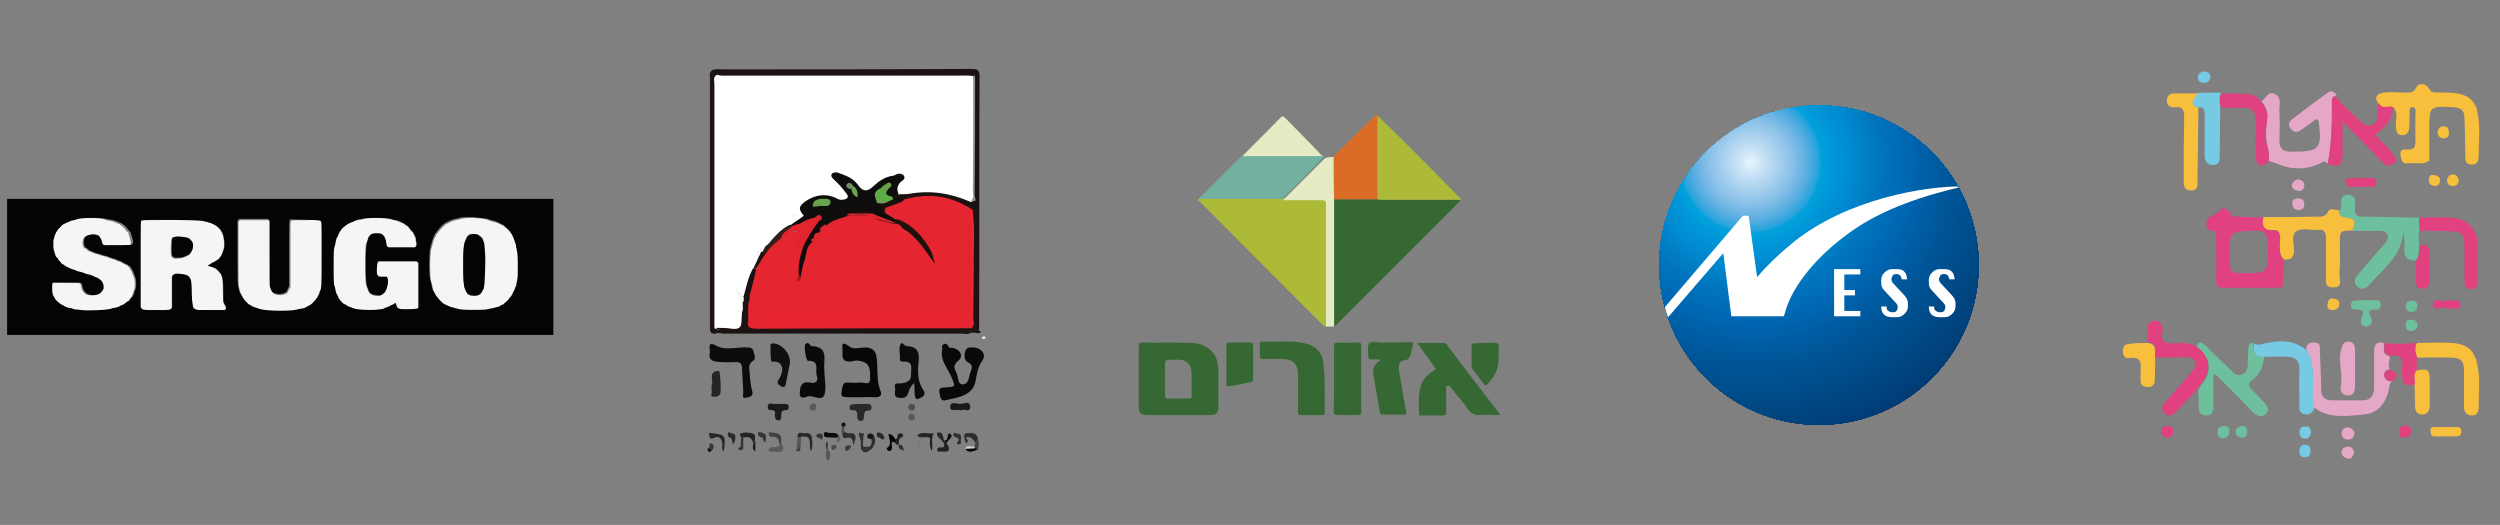 <?xml version="1.0" encoding="utf-8"?>
<!-- Generator: Adobe Illustrator 22.1.0, SVG Export Plug-In . SVG Version: 6.00 Build 0)  -->
<svg version="1.1" id="Layer_1" xmlns="http://www.w3.org/2000/svg" xmlns:xlink="http://www.w3.org/1999/xlink" x="0px" y="0px"
	 viewBox="0 0 562 118" style="enable-background:new 0 0 562 118;" xml:space="preserve">
<rect x="0" y="0" width="562" height="118" fill="#808080" stroke="none"/>
<style type="text/css">
	.st0{fill:#1A1312;}
	.st1{fill:#080708;}
	.st2{fill:#090909;}
	.st3{fill:#1E1414;}
	.st4{fill:#0C0C0C;}
	.st5{fill:#0A0B0B;}
	.st6{fill:#0A0A0A;}
	.st7{fill:#101010;}
	.st8{fill:#232424;}
	.st9{fill:#272828;}
	.st10{fill:#191A19;}
	.st11{fill:#191919;}
	.st12{fill:#262626;}
	.st13{fill:#595959;}
	.st14{fill:#282829;}
	.st15{fill:#242424;}
	.st16{fill:#010101;}
	.st17{fill:#424242;}
	.st18{fill:#2D2E2D;}
	.st19{fill:#212222;}
	.st20{fill:#0B0B0C;}
	.st21{fill:#212121;}
	.st22{fill:#2B2C2C;}
	.st23{fill:#2A2A2A;}
	.st24{fill:#353636;}
	.st25{fill:#303030;}
	.st26{fill:#5A5A5A;}
	.st27{fill:#323232;}
	.st28{fill:#020202;}
	.st29{fill:#4E4F4E;}
	.st30{fill:#565656;}
	.st31{fill:#565555;}
	.st32{fill:#2D2D2C;}
	.st33{fill:#333333;}
	.st34{fill:#424343;}
	.st35{fill:#858585;}
	.st36{fill:#777878;}
	.st37{fill:#171717;}
	.st38{fill:#313131;}
	.st39{fill:#363636;}
	.st40{fill:#2C2C2C;}
	.st41{fill:#373737;}
	.st42{fill:#4A4B4B;}
	.st43{fill:#393939;}
	.st44{fill:#626261;}
	.st45{fill:#1D1E1E;}
	.st46{fill:#2F3030;}
	.st47{fill:#D2D2D1;}
	.st48{fill:#131313;}
	.st49{fill:#4E4E4E;}
	.st50{fill:#3B3B3B;}
	.st51{fill:#F1F8F6;}
	.st52{fill:#FFFFFF;}
	.st53{fill:#E5252F;}
	.st54{fill:#0E0D0C;}
	.st55{fill:#949392;}
	.st56{fill:#F3F9F9;}
	.st57{fill:#E2252F;}
	.st58{fill:#ED2935;}
	.st59{fill:#EA2638;}
	.st60{fill:#32201D;}
	.st61{fill:#301B19;}
	.st62{fill:#F4FAF9;}
	.st63{fill:#FBF0F6;}
	.st64{fill:#161715;}
	.st65{fill:#E8F5F5;}
	.st66{fill:#E92332;}
	.st67{fill:#E7242C;}
	.st68{fill:#E32530;}
	.st69{fill:#E9242F;}
	.st70{fill:#1E110D;}
	.st71{fill:#E3242F;}
	.st72{fill:#E82432;}
	.st73{fill:#E3252B;}
	.st74{fill:#DF2531;}
	.st75{fill:#E2252D;}
	.st76{fill:#E22430;}
	.st77{fill:#E3252E;}
	.st78{fill:#E72432;}
	.st79{fill:#9C1C20;}
	.st80{fill:#EA2332;}
	.st81{fill:#E52A3E;}
	.st82{fill:#EB2332;}
	.st83{fill:#EA2334;}
	.st84{fill:#5DAC46;}
	.st85{fill:#67A351;}
	.st86{fill:#67A046;}
	.st87{fill:#6BA152;}
	.st88{fill:#6AA04C;}
	.st89{fill:#709263;}
	.st90{fill:#759A5F;}
	.st91{fill:#D02734;}
	.st92{fill:#0E0F1D;}
	.st93{fill:#E5252E;}
	.st94{fill:#ADBA38;}
	.st95{fill:#366833;}
	.st96{fill:#72B1A0;}
	.st97{fill:#D96D28;}
	.st98{fill:#E4EBC4;}
	.st99{fill:none;stroke:#008DD3;stroke-width:1.889;stroke-miterlimit:3.864;}
	.st100{clip-path:url(#SVGID_2_);}
	.st101{fill:#00215A;}
	.st102{fill:#00225B;}
	.st103{fill:#00245D;}
	.st104{fill:#00255E;}
	.st105{fill:#00265F;}
	.st106{fill:#002861;}
	.st107{fill:#002962;}
	.st108{fill:#002B64;}
	.st109{fill:#002C65;}
	.st110{fill:#002E66;}
	.st111{fill:#002F68;}
	.st112{fill:#003169;}
	.st113{fill:#00326B;}
	.st114{fill:#00336C;}
	.st115{fill:#00356E;}
	.st116{fill:#00366F;}
	.st117{fill:#003771;}
	.st118{fill:#003972;}
	.st119{fill:#003A73;}
	.st120{fill:#003B75;}
	.st121{fill:#003D77;}
	.st122{fill:#003E78;}
	.st123{fill:#003F79;}
	.st124{fill:#00417A;}
	.st125{fill:#00427C;}
	.st126{fill:#00437E;}
	.st127{fill:#00447F;}
	.st128{fill:#004580;}
	.st129{fill:#004680;}
	.st130{fill:#004781;}
	.st131{fill:#004782;}
	.st132{fill:#004883;}
	.st133{fill:#004985;}
	.st134{fill:#004A86;}
	.st135{fill:#004B87;}
	.st136{fill:#004B88;}
	.st137{fill:#004C8A;}
	.st138{fill:#004D8B;}
	.st139{fill:#004E8C;}
	.st140{fill:#004E8D;}
	.st141{fill:#004F8D;}
	.st142{fill:#004F8F;}
	.st143{fill:#005090;}
	.st144{fill:#005191;}
	.st145{fill:#005192;}
	.st146{fill:#005293;}
	.st147{fill:#005394;}
	.st148{fill:#005495;}
	.st149{fill:#005597;}
	.st150{fill:#005598;}
	.st151{fill:#005699;}
	.st152{fill:#00579A;}
	.st153{fill:#00589B;}
	.st154{fill:#00589C;}
	.st155{fill:#00599D;}
	.st156{fill:#00599E;}
	.st157{fill:#005A9F;}
	.st158{fill:#005BA0;}
	.st159{fill:#005BA2;}
	.st160{fill:#005CA2;}
	.st161{fill:#005CA3;}
	.st162{fill:#005DA4;}
	.st163{fill:#005DA5;}
	.st164{fill:#005EA6;}
	.st165{fill:#005FA7;}
	.st166{fill:#0060A8;}
	.st167{fill:#0060A9;}
	.st168{fill:#0061AA;}
	.st169{fill:#0061AB;}
	.st170{fill:#0062AC;}
	.st171{fill:#0062AD;}
	.st172{fill:#0063AE;}
	.st173{fill:#0064B0;}
	.st174{fill:#0065B1;}
	.st175{fill:#0066B2;}
	.st176{fill:#0067B2;}
	.st177{fill:#0067B3;}
	.st178{fill:#0068B3;}
	.st179{fill:#0069B4;}
	.st180{fill:#006AB5;}
	.st181{fill:#006BB5;}
	.st182{fill:#006CB6;}
	.st183{fill:#006DB7;}
	.st184{fill:#006EB8;}
	.st185{fill:#006FB8;}
	.st186{fill:#006FB9;}
	.st187{fill:#0070B9;}
	.st188{fill:#0070BA;}
	.st189{fill:#0071BA;}
	.st190{fill:#0071BB;}
	.st191{fill:#0072BB;}
	.st192{fill:#0073BC;}
	.st193{fill:#0074BC;}
	.st194{fill:#0075BE;}
	.st195{fill:#0076BE;}
	.st196{fill:#0077BF;}
	.st197{fill:#0078C0;}
	.st198{fill:#0079C1;}
	.st199{fill:#007AC2;}
	.st200{fill:#007BC2;}
	.st201{fill:#007CC3;}
	.st202{fill:#007DC4;}
	.st203{fill:#007EC5;}
	.st204{fill:#007FC6;}
	.st205{fill:#0080C7;}
	.st206{fill:#0081C8;}
	.st207{fill:#0081C9;}
	.st208{fill:#0082C9;}
	.st209{fill:#0084CB;}
	.st210{fill:#0085CB;}
	.st211{fill:#0086CC;}
	.st212{fill:#0087CD;}
	.st213{fill:#0088CE;}
	.st214{fill:#0089CF;}
	.st215{fill:#008AD0;}
	.st216{fill:#008BD1;}
	.st217{fill:#008CD2;}
	.st218{fill:#008DD3;}
	.st219{fill:#008ED3;}
	.st220{fill:#008FD4;}
	.st221{fill:#0090D4;}
	.st222{fill:#0091D5;}
	.st223{fill:#0092D5;}
	.st224{fill:#0093D6;}
	.st225{fill:#0094D6;}
	.st226{fill:#0095D7;}
	.st227{fill:#0096D7;}
	.st228{fill:#0097D7;}
	.st229{fill:#0098D8;}
	.st230{fill:#0099D8;}
	.st231{fill:#009BD9;}
	.st232{fill:#009CD9;}
	.st233{fill:#009DDA;}
	.st234{fill:#009EDA;}
	.st235{fill:#00A0DB;}
	.st236{fill:#00A1DB;}
	.st237{fill:#0EA2DC;}
	.st238{fill:#1DA2DC;}
	.st239{fill:#26A3DD;}
	.st240{fill:#2EA5DD;}
	.st241{fill:#34A6DE;}
	.st242{fill:#3BA7DE;}
	.st243{fill:#40A8DE;}
	.st244{fill:#45A9DF;}
	.st245{fill:#49AADF;}
	.st246{fill:#4EACE0;}
	.st247{fill:#52ACE0;}
	.st248{fill:#56AEE1;}
	.st249{fill:#5AAFE1;}
	.st250{fill:#5EB0E2;}
	.st251{fill:#62B1E2;}
	.st252{fill:#65B2E3;}
	.st253{fill:#69B4E3;}
	.st254{fill:#6CB5E4;}
	.st255{fill:#70B6E4;}
	.st256{fill:#73B7E4;}
	.st257{fill:#76B8E5;}
	.st258{fill:#78BAE6;}
	.st259{fill:#7CBAE6;}
	.st260{fill:#7FBCE6;}
	.st261{fill:#81BDE7;}
	.st262{fill:#84BFE8;}
	.st263{fill:#87C0E8;}
	.st264{fill:#8BC1E8;}
	.st265{fill:#8EC3E9;}
	.st266{fill:#91C4EA;}
	.st267{fill:#94C6EA;}
	.st268{fill:#97C7EB;}
	.st269{fill:#9AC9EC;}
	.st270{fill:#9DCBEC;}
	.st271{fill:#A1CCED;}
	.st272{fill:#A4CEED;}
	.st273{fill:#A7CFEE;}
	.st274{fill:#AAD1EF;}
	.st275{fill:#ADD3EF;}
	.st276{fill:#B0D4F0;}
	.st277{fill:#B3D6F1;}
	.st278{fill:#B6D8F1;}
	.st279{fill:#B8D9F2;}
	.st280{fill:#BCDBF3;}
	.st281{fill:#BFDDF3;}
	.st282{fill:#C2DEF4;}
	.st283{fill:#C5E0F5;}
	.st284{fill:#C8E2F5;}
	.st285{fill:#CBE4F6;}
	.st286{fill:#CEE6F7;}
	.st287{fill:#D1E8F7;}
	.st288{fill:#D4EAF8;}
	.st289{fill:#D7ECF9;}
	.st290{fill:#DBEEFA;}
	.st291{fill:#DEF0FB;}
	.st292{fill:#E1F3FC;}
	.st293{fill:#F8BF3D;}
	.st294{fill:#E1417E;}
	.st295{fill:#E5A7C6;}
	.st296{fill:#6EBF9D;}
	.st297{fill:#77CAE3;}
	.st298{fill:#F5F5F5;}
	.st299{fill:#040404;}
</style>
<g>
	<path class="st0" d="M160.4,75c-0.1,0-0.3-0.1-0.4-0.1c-0.4-0.6-0.2-1.2-0.2-1.8c0-18.5,0-37,0-55.5c0-0.6-0.2-1.2,0.2-1.8
		c0.9-0.4,1.9-0.2,2.8-0.2c18.6,0,37.1,0,55.7-0.1c1,0,1.7,0.1,1.7,1.5c-0.1,19.1,0,38-0.1,57.1c0,0.1-0.1,0.3-0.1,0.4
		c-0.9,0.4-1.3,0.2-1.3-0.8c-0.1-0.6,0-1.2,0-1.8c0-7.1,0-14.2,0-21.3c0-0.9,0.1-1.8-0.2-2.6c-3.5-2.9-7.6-3.6-11.9-3.2
		c-1.1,0.2-2.1,0.6-3.1,0.5c-0.4,0-0.8-0.1-1.2-0.2c-0.6-0.1-0.9-0.5-1-1c-0.1-0.8,0.6-0.8,1-0.9c5.4-0.9,10.7-0.5,15.8,1.1
		c0.7-0.4,0.5-1,0.5-1.7c0-7.7,0-15.5,0-23.1c0-0.6,0-1.2-0.4-1.7c-0.7-0.7-1.5-0.5-2.4-0.5c-17.2,0-34.3,0-51.5,0
		c-0.8,0-1.5-0.1-2.2,0.3c-0.7,0.5-0.7,1.3-0.7,2.1c0,17.6-0.1,35.3,0,52.9c0,0.1,0,0.3,0.1,0.4c1,1.7,2.7,0.7,3.9,0.8
		c0.9,0.1,0.9-0.8,0.9-1.4c0-0.7,0-1.2,0.2-1.9c0.3-0.9,0.3-1.7,0.3-2.6c0-0.5,0-0.9,0.1-1.3c0.7-2.2,0.5-4.6,2.4-6.3
		c0.2,0,0.5,0,0.7,0.2c0.7,2-0.6,3.5-0.9,5.3c-0.3,0.8-0.3,1.5-0.3,2.3c0,0.5-0.1,0.9-0.2,1.4c0,0.3,0-0.1,0,0.2
		c-0.5,3.9-0.3,4.1,3.5,4.1c14.4,0,28.8,0,43.2,0c1,0,2.2-0.2,3.1,0.8c-0.7,0.8-1.5,0.4-2.3,0.4c-17.8,0-35.7,0-53.5,0
		C161.9,74.9,161.1,74.7,160.4,75z"/>
	<path class="st1" d="M193.4,89.3c-0.7,0-1.3,0-2,0c-2.5,0-2.5,0-2-2.4c0.2-0.8,0.5-0.9,1-0.9c1,0,2.1,0.1,3,0
		c0.8-0.1,2.2,0.8,2.2-0.9c0-1.5,0.2-3.4-2-3.9c-0.7-0.2-1.3-0.2-2,0c-1.6,0.3-2.4-0.2-2.2-2c0.1-1.1-0.7-3,1.7-1.2
		c0.8,0.6,2.3,0.1,3.4,0.1c1.3,0,2.3,0.6,2.5,1.9c0.5,2.6-0.1,5.2,0.9,7.8c0.6,1.2-0.3,1.6-1.5,1.5
		C195.4,89.2,194.3,89.3,193.4,89.3z"/>
	<path class="st2" d="M218.8,78.1c1.9,0.1,3,1.6,2,3c-0.9,1.3-1.2,2.8-1.4,4.1c-0.4,2.7-2.1,3.6-4.3,4.2c-0.8,0.2-1.5,0.3-2.2,0.5
		c-1.5,0.5-1.5-0.6-1.7-1.6c-0.3-1.4,0.7-1.1,1.4-1.2c2.3-0.2,2.2-0.1,1.3-2.3c-0.8-2-2.6-3.7-2.1-6.1c0.1-0.5-0.3-0.9,0.3-1.3
		c0.6-0.3,0.9,0,1.1,0.5c0.2,0.4,0.6,0.3,0.9,0.3c1.8,0.3,2.6,1.9,1.3,2.9c-1.2,1-0.9,1.7-0.4,2.7c0.5,0.9,0.2,2.5,1.3,2.6
		c1.4,0.1,1.5-1.5,1.8-2.6c0.3-0.9,0.9-1.7-0.6-2.4c-0.7-0.3-0.8-1.6-0.5-2.5C217.5,77.8,218.3,78.2,218.8,78.1z"/>
	<path class="st3" d="M160.4,75c0.7-0.7,1.5-0.4,2.4-0.4c17.7,0,35.4,0,53.1,0c0.8,0,1.5,0.2,2.3-0.2c-0.8-0.4-1.5-0.2-2.3-0.2
		c-15.1,0-30.3,0-45.3,0c-2.8,0-2.8,0-2.8-2.8c0-0.9-0.3-1.8,0.4-2.6c0.9,0.9,0.6,2.2,0.8,3.2c0.3,1.2,1.2,1,2.1,1
		c4.7,0,9.5,0,14.3,0c10.7,0,21.5,0,32.2,0c1.2-0.3,0.7-1.3,0.9-2.1c0-0.4,0-0.7,0-1c0.1-7.4-0.1-14.7,0.1-22.1
		c0.1-0.3,0.2-0.5,0.4-0.7c0.9,0.4,0.6,1.1,0.6,1.8c0,8.2,0,16.3,0,24.5c0,0.8,0,1.1,0.9,1c-0.2,0.9-0.9,0.4-1.3,0.4
		c-19.3,0-38.6,0-57.9,0C160.7,75.1,160.6,75.1,160.4,75z"/>
	<path class="st4" d="M159.6,79.2c-0.2-1.7-0.3-2.4,1.6-1.4s4.5,0.2,6.6,0.3c0.7,0,1.4,0,1.6,0.9c0.2,0.7,0.6,1.7-0.1,2.1
		c-1.1,0.7-0.9,1.6-0.8,2.5c0.1,1.4,0.2,2.8,0.6,4.3c0.4,1.3-0.7,1.3-1.3,1.5c-1.2,0.3-0.7-0.8-0.7-1.1c-0.1-1.8-0.2-3.7-0.3-5.5
		c0-1-0.4-1.5-1.5-1.4c-1,0.1-2.2,0-3.2,0C160.4,81.3,159.1,81.1,159.6,79.2z"/>
	<path class="st5" d="M205.5,86.1c-0.9,0.8-1.1,1.5-1.4,2.4c-0.4,1.1-1.3,1-2.2,0.9c-1.2-0.3-0.5-1.5-0.7-2.3
		c-0.3-1.1,0.7-0.9,1.2-0.9c1.2-0.1,2.5-0.5,2.4-1.9c-0.1-1.1,0.8-3.2-1.8-3c-0.6,0-0.8-0.3-0.7-0.8c0.1-1-0.4-2.3,0.2-3.2
		c0.4-0.5,0.9,0.5,1.2,0.5c3.6,0.1,2.8,2.6,2.7,4.7c-0.1,1.8,0.1,3.6,1.1,5.1c0.9,1.2-0.2,1.7-0.9,2c-1,0.5-0.9-0.8-1-1.2
		C205.6,87.7,205.6,86.9,205.5,86.1z"/>
	<path class="st6" d="M185.3,83c0,1.7,0.4,3.4,0.2,5c-0.3,2.8-2.6,0.7-3.9,1.1c-0.5,0.2-2,0.9-1.8-1c0.1-1.6,0.6-2.4,2.3-2.1
		c1.4,0.3,1.9-0.4,1.5-1.6c-0.4-1.2,0.8-3.4-2-3.3c-0.4,0-0.9-3.4-0.6-3.7c0.3-0.3,0.6-0.4,0.9-0.1c0.2,0.1,0.3,0.4,0.4,0.5
		C186.4,77.9,185.1,80.8,185.3,83z"/>
	<path class="st7" d="M177.6,81.5c-0.2,1.1-0.6,2.8-0.9,4.6c-0.1,0.5-0.2,1.2-1,0.8c-0.6-0.4-1.2-0.6-0.7-1.5
		c0.4-0.6,0.7-1.2,0.8-1.9c0.2-1-0.2-1.9-1.3-2.2c-0.5-0.1-1.2,0.4-1.2-0.6c-0.1-1-0.1-2.1-0.1-3.2c0-0.1,0.3-0.3,0.5-0.3
		C175.3,77.1,177.6,79,177.6,81.5z"/>
	<path class="st3" d="M160,15.9c0,19.6,0,39.4,0,59c-0.6-0.5-0.3-1.1-0.4-1.7c0-18.6,0-37.1,0-55.7C159.6,17,159.3,16.4,160,15.9z"
		/>
	<path class="st8" d="M160,86.5c0.5-0.9-0.9-2.8,1.3-3.1c0.5-0.1,0.5,0,0.7,2.9c0,0.6,0,1.2,0,1.8c-0.1,1-0.9,1.1-1.6,1.1
		c-0.9,0-0.3-0.9-0.4-1.2C159.9,87.6,160,87.1,160,86.5z"/>
	<path class="st9" d="M193.5,90.8c0.6,0,1,0,1.6,0c0.3,0,0.7,0.1,0.8,0.6c0.1,0.5-0.1,0.9-0.6,0.9c-1.1-0.1-1,0.7-1.1,1.4
		c0,0.5-0.1,1-0.8,0.9c-0.5,0-0.7-0.4-0.7-0.9c0-0.9,0.1-1.6-1.2-1.5c-0.4,0.1-0.5-0.4-0.5-0.7c0-0.4,0.3-0.6,0.7-0.6
		C192.3,90.8,192.9,90.8,193.5,90.8L193.5,90.8z"/>
	<path class="st10" d="M175,90.8c0.6,0,1,0,1.6,0c0.4,0,0.7,0.2,0.7,0.6s-0.1,0.8-0.5,0.8c-1.2-0.1-1.2,0.7-1.2,1.5
		c0,0.4-0.1,0.9-0.7,0.8c-0.5-0.1-0.6-0.4-0.7-0.9c-0.1-0.5,0.4-1.3-0.6-1.4c-0.6,0-1.1,0-1-0.9c0.2-0.9,0.9-0.5,1.3-0.5
		C174.3,90.8,174.6,90.8,175,90.8L175,90.8z"/>
	<path class="st11" d="M216.1,92.3c-0.9-0.5-2.5,0.5-2.5-0.8c0-1.4,1.5-0.7,2.3-0.7s2.1-0.8,2.2,0.6C218.1,93,216.5,91.6,216.1,92.3
		z"/>
	<path class="st12" d="M162.7,101.5c-0.6-0.7-0.3-1.2-0.3-1.7c-0.1-1.1-0.7-1.9-1.8-1.4c-1.5,0.7-0.9-0.6-1.3-1.1
		C163.2,97.7,163.2,97.7,162.7,101.5z"/>
	<path class="st13" d="M175.6,99.4c0.2,0.7,0.9,1.6,0.2,2s-1.8,0.1-2.8,0.1c-0.1,0-0.3-0.4-0.3-0.4c0.1-0.2,0.4-0.4,0.6-0.5
		c0.6-0.3,1.5,0.4,2-0.7C175.3,99.7,175.3,99.5,175.6,99.4z"/>
	<path class="st14" d="M179.3,98.3c-0.1-1.6,1.1-0.8,1.8-0.9c0.8-0.2,1.3,0.3,1.4,1c0.1,0.9,0.3,2-0.2,3c-0.7-1.2,0.7-3.7-2.2-3.2
		C179.7,98.6,179.5,98.6,179.3,98.3z"/>
	<path class="st15" d="M166.6,98.3c-0.1-0.2-0.2-0.5-0.4-0.7c0.9-0.5,2-0.4,2.9-0.2c0.9,0.2,0.6,1,0.6,1.7c-0.1,0.2-0.1,0.4-0.4,0.5
		c-0.3-1.4-1.2-1.5-2.4-1.2C166.8,98.5,166.7,98.5,166.6,98.3z"/>
	<path class="st16" d="M201.3,99.6c-1-0.8-0.9,0.1-0.8,0.7c0.1,0.5,0,0.9-0.5,1.1c-0.1,0.1-0.4-0.1-0.5-0.2
		c-0.4-0.5,0.2-0.7,0.4-0.9c0.4-0.9,0-1.8-0.2-2.7c0.9-0.1,1.2,0.7,1.6,1.1C201.5,99,201.5,99.3,201.3,99.6z"/>
	<path class="st17" d="M175.6,99.4c-0.1,0.2-0.3,0.3-0.4,0.5c-0.1-0.9-0.3-1.8-1.5-1.7c-0.8,0.1-0.9-0.4-0.9-1
		C174.2,97.3,176,97.1,175.6,99.4z"/>
	<path class="st18" d="M189.8,97.1c0.3,0.1,0.7,0.3,0.9,0.3c2-0.2,1.9,0.8,1.1,2.8c0-1.4-0.4-2-1.3-1.8c-0.5,0.1-1.1,0.3-1.1-0.7
		C189.1,97.2,189.4,97.1,189.8,97.1z"/>
	<path class="st19" d="M212.8,99.6c0.7,1.1,1,2.2-1,1.9c-0.4-0.1-1.1,0.3-1.1-0.4s0.7-0.5,1-0.5c0.8,0,0.5-0.7,0.5-1
		c0.1-0.1,0.1-0.1,0.2-0.2C212.6,99.3,212.7,99.4,212.8,99.6z"/>
	<path class="st20" d="M188.1,98.4c-0.8,0-1.5-0.1-2.3-0.1c-0.5,0-0.6-0.3-0.6-0.7c0-0.3,0.3-0.6,0.5-0.5c0.9,0.6,2.1-0.3,2.8,0.8
		C188.7,98.3,188.6,98.5,188.1,98.4z"/>
	<path class="st21" d="M206.2,97.9c1-1,2.4-0.3,3.7-0.5c-0.7,1.2-0.1,2.5-0.4,4c-0.7-1.1-0.4-2.1-0.4-2.9
		C208.2,97.6,207,98.5,206.2,97.9z"/>
	<path class="st22" d="M219.3,99.5c-0.6-0.7-1-1.5-2.1-1.2c-0.3-0.6-0.3-0.9,0.5-0.9c0.8-0.1,1.6-0.1,2,0.8
		C219.8,98.8,220.2,99.3,219.3,99.5z"/>
	<path class="st23" d="M164.7,99.8c-0.1-0.5-0.1-1.1-0.4-1.3c-0.6-0.3-0.9-0.7-0.6-1.2c0.2-0.4,0.4,0.1,0.6,0.1c0.7,0,1.1,0.3,1,1
		C165.2,99.1,165.3,99.5,164.7,99.8z"/>
	<path class="st24" d="M172.1,99.4c-0.9-0.2-0.3-0.9-0.8-1c-0.6-0.2-1-0.5-0.9-1.1c0-0.3,0.4-0.2,0.7-0.1c0.7,0.2,1.1,0.4,1.1,1.1
		C172.2,98.8,172.1,99.1,172.1,99.4z"/>
	<path class="st25" d="M216,98.8c-0.1,0.4,0.3,1.1-0.4,1.1c-0.9-0.1-0.3-0.6-0.1-0.9c0.1-0.1-0.1-0.5-0.2-0.5
		c-0.5-0.3-1.3-0.3-0.9-1.1c0.2-0.3,0.5,0,0.7,0.1C216,97.4,216.2,98,216,98.8z"/>
	<path class="st26" d="M183.5,91.4c0,0.7-0.3,0.9-0.8,0.9S182,92,182,91.6c0-0.6,0.3-0.9,0.9-0.9C183.4,90.7,183.5,91.1,183.5,91.4z
		"/>
	<path class="st26" d="M205.7,93.7c0,0.5-0.2,0.8-0.7,0.8s-0.8-0.2-0.8-0.7c0-0.5,0.2-0.8,0.7-0.8C205.4,93.1,205.7,93.3,205.7,93.7
		z"/>
	<path class="st27" d="M196,100.9c-0.9,0.6-1.7,1.5-2.5-0.1c0.1-0.2,0.2-0.4,0.4-0.5c0.5,0.2,1,0.2,1.6,0.1
		C196,100.3,196.2,100.4,196,100.9z"/>
	<path class="st28" d="M219.7,101.1c-0.9,0.3-2.1,1-2.8-0.4c0.8-0.5,1.5-0.1,2.3-0.2C219.5,100.6,219.8,100.7,219.7,101.1z"/>
	<path class="st29" d="M205.7,91.5c0,0.5-0.2,0.8-0.7,0.8s-0.8-0.2-0.8-0.7c0-0.5,0.2-0.8,0.7-0.8C205.4,90.8,205.7,90.9,205.7,91.5
		z"/>
	<path class="st21" d="M201.3,99.6c0-0.3,0-0.6,0-0.9c0.7-0.1,0.3-0.9,0.6-1.1c0.3-0.2,0.7-0.3,0.9-0.1c0.4,0.3,0.2,0.7-0.1,0.8
		c-0.9,0.4-0.6,1-0.6,1.7h0.1C201.8,99.9,201.4,100.1,201.3,99.6z"/>
	<path class="st27" d="M194,100.3c-0.1,0.2-0.3,0.3-0.4,0.5c-0.2-0.9,0.1-1.9-0.5-2.8c-0.1-0.2,0-0.5,0.1-0.8
		c0.2,0.1,0.5,0.2,0.7,0.2c0.6,0.1,0.2,0.4,0.2,0.7C194,98.9,194,99.5,194,100.3z"/>
	<path class="st9" d="M212.3,99.6c-0.2-0.1-0.4-0.2-0.5-0.4c-0.3-0.7-1.4-0.9-1.1-1.9c0-0.1,0.3-0.1,0.5-0.1c1,0.2,0.7,1.3,1.1,1.9
		c0.1,0.1,0.2,0.1,0.2,0.2C212.5,99.4,212.5,99.5,212.3,99.6L212.3,99.6z"/>
	<path class="st30" d="M179.3,98.3c0.3,0,0.6,0,0.8,0.1c0,0.7-0.1,1.3-0.1,2c-0.3,0.3-0.1,1.2-0.9,0.7
		C179.1,100.2,179.2,99.2,179.3,98.3z"/>
	<path class="st31" d="M186.6,101.6c-0.2,0.6,0.4,1.3-0.5,2c-0.7-0.8-0.3-1.6-0.3-2.4c0.1-0.1,0.2-0.2,0.4-0.1
		C186.4,101.1,186.5,101.3,186.6,101.6z"/>
	<path class="st32" d="M196,100.9c-0.2-0.2-0.3-0.4-0.5-0.5c0.4-0.5,0.6-0.9,0.4-1.6c0-0.4,0.1-0.8,0.5-0.9
		C197.1,99,196.6,99.9,196,100.9z"/>
	<path class="st33" d="M184.7,99.1c0.1-0.9-1.6-0.4-1.1-1.4c0.1-0.2,0.7-0.3,0.9-0.2C185.2,97.7,184.9,98.4,184.7,99.1z"/>
	<path class="st34" d="M219.7,101.1c-0.2-0.2-0.4-0.3-0.6-0.5c-0.1-0.1-0.1-0.3,0-0.4c0.1-0.3,0.1-0.6,0.2-0.9
		c0.4-0.4,0.3-0.9,0.4-1.2C220,99.2,220.3,100.2,219.7,101.1z"/>
	<path class="st35" d="M186.6,101.6c-0.2-0.2-0.3-0.3-0.5-0.5c-0.2-0.7-0.2-1.3,0-1.9c0.8,0,0.2,1.1,0.9,1.2
		c0.3,0.2,0.4,0.5,0.5,0.9C187.2,101.7,186.8,101.6,186.6,101.6z"/>
	<path class="st36" d="M206.4,101.5c0.8-0.8-0.8-1.6,0.3-2.5C207.1,100,207,100.8,206.4,101.5z"/>
	<path class="st9" d="M197.8,97.3c0.5,0.1,0.9,0.5,1,1.1c0,0.4-0.4,0.5-0.6,0.3c-0.4-0.4-1.2-0.3-1.1-1.1
		C197.1,97.2,197.3,97.1,197.8,97.3z"/>
	<path class="st37" d="M196.4,97.8c-0.1,0.4-0.1,0.8-0.5,0.9c-0.6,0-1.1-0.2-0.9-0.8C195.2,97.3,195.9,97.3,196.4,97.8z"/>
	<path class="st38" d="M217.7,97.4c-0.4,0.2-0.5,0.5-0.5,0.9c0,0.5,0.9,0.9-0.1,1.3C216.5,97.7,216.6,97.4,217.7,97.4z"/>
	<path class="st7" d="M212.4,99.4c0-0.1-0.1-0.2-0.1-0.4c0.1,0,0.1,0,0.2,0c0.9-0.1,0.2-2.1,1.2-1.4c0.8,0.5-0.6,1.3-0.9,2
		C212.6,99.5,212.6,99.5,212.4,99.4z"/>
	<path class="st39" d="M166.6,98.3c0.2,0,0.3,0,0.5,0c0,0.8,0,1.4,0,2.2c0,0.7-0.6,0.9-0.9,0.6c-0.8-0.5,0.3-0.4,0.3-0.7
		C166.4,99.7,166.6,99.1,166.6,98.3z"/>
	<path class="st40" d="M206.2,97.9c0.9,0.2,2-0.5,2.8,0.6C208.1,97.9,207,98.8,206.2,97.9z"/>
	<path class="st41" d="M159.4,100.7c0.2-0.4-0.1-1.2,0.5-1c0.6,0.2,0.8,0.9,0.1,1.6C159.7,101.1,159.5,101,159.4,100.7z"/>
	<path class="st42" d="M187.4,101.2c-0.6,0-0.5-0.5-0.5-0.9c0.4-0.1,0.8-0.6,1-0.2C188.3,100.7,187.7,100.9,187.4,101.2z"/>
	<path class="st43" d="M190.6,101.3c-0.6,0.1-0.6-0.2-0.6-0.5c-0.1-0.5,0.3-0.6,0.7-0.7c0.3-0.1,0.7,0.1,0.6,0.3
		C191.2,100.9,190.8,101,190.6,101.3z"/>
	<path class="st44" d="M188.1,98.4c0.2-0.2,0.4-0.4,0.5-0.5c0.8,0.7,0.1,1.1-0.1,1.7C188,99.2,188.3,98.8,188.1,98.4z"/>
	<path class="st45" d="M169.4,99.6c0.1-0.2,0.3-0.3,0.4-0.5c0,0.8,0,1.5,0,2.4C168.9,100.9,169.3,100.2,169.4,99.6z"/>
	<path class="st46" d="M202.1,100c0.9-0.1,0.9,0.6,1.1,1.3C202.4,101,201.8,100.9,202.1,100C202.1,99.9,202.1,100,202.1,100z"/>
	<path class="st47" d="M219.1,100.4c0,0.1,0,0.2,0,0.4c-0.8,0-1.5,0.1-2.3,0.1C217.4,99.9,218.3,100.5,219.1,100.4z"/>
	<path class="st48" d="M189.3,95.9c-0.2-0.3-0.3-0.7,0.2-0.9c0.1-0.1,0.5,0,0.5,0.2c0.2,0.3,0.1,0.5-0.2,0.7
		C189.7,96.1,189.5,96.1,189.3,95.9z"/>
	<path class="st49" d="M189.3,95.9c0.2,0,0.3,0,0.5,0c0,0.4,0,0.9,0,1.2c-0.2,0.2-0.3,0.4-0.5,0.5C189,97.1,189.3,96.5,189.3,95.9z"
		/>
	<path class="st50" d="M179,101.1c0.6,0.1,0.6-0.6,0.9-0.7c0.1,0.9-0.1,1.3-1,0.9v-0.1C178.9,101.1,179,101.1,179,101.1z"/>
	<path class="st51" d="M221.1,76.2c-0.3-0.1-0.5-0.2-0.3-0.4c0.1-0.1,0.3-0.2,0.5-0.2c0.1,0,0.2,0.3,0.3,0.4
		C221.4,76.1,221.2,76.2,221.1,76.2z"/>
	<path class="st7" d="M159.4,100.7c0.2,0.2,0.4,0.4,0.6,0.6c-0.4,0.4-0.8,0.4-0.9-0.1C158.9,100.9,159.2,100.8,159.4,100.7z"/>
	<path class="st39" d="M186.1,99.2c0,0.7,0,1.3,0,1.9c-0.1,0-0.2,0-0.3,0C185.8,100.5,185.3,99.8,186.1,99.2z"/>
	<path class="st52" d="M169.3,60.3c-1.1,1.9-1.5,4.1-2.1,6.2c-0.8,0.6-0.8,0.6-1.1-0.8c0-0.1-0.1-0.2-0.2-0.1c0.1,0,0.2,0.1,0.2,0.2
		c-0.3,0.9,0.9,1.3,0.9,2.3c-0.1,0.7,0.2,1.4-0.2,2.1c0,0.7-0.1,1.2-0.1,1.9c0,1.5-0.7,2.4-2.3,2c-1.2-0.2-2.6,0.3-3.8-0.3
		c0-18.3,0-36.6,0-54.8c0-0.8-0.4-1.7,0.6-2.2c0.8,0.3,1.6,0.2,2.5,0.2c17.6,0,35.2,0,52.8,0c0.8,0,1.5-0.1,2.2,0.1
		c0.3,0.5,0.2,1,0.2,1.6c0,8.3,0,16.6,0,24.9c0,0.6,0.6,1.6-0.7,1.8c-4.5-2-9.1-2.7-14-1.8c-0.8,0.1-1.5,0-2.2,0.1
		c-1-0.5-0.9-1.2-0.6-2.2c0.2-0.6,0.8-0.9,0.9-1.5c-0.6-0.6-1-0.2-1.6,0c-1.5,0.5-2.8,1.2-4.1,2.2c-1.8,1.4-2.5,1.4-4-0.2
		c-1.3-1.3-2.8-2.2-5-2.7c0.9,1.5,2,2.4,2.7,3.5c0.3,0.6,0.8,1,0.4,1.7c-0.4,0.7-1,0.8-1.8,0.8c-0.9-0.1-1.5-0.5-2.4-0.8
		c-1.9-0.7-3.6-0.1-5.1,1c-0.5,0.3-1,0.8-0.8,1.3c0.9,2-0.6,2.5-1.7,3.2c-0.4,0.2-0.7,0.5-1,0.7c-2,1.1-3.3,2.9-4.9,4.5
		c-0.6,0.5-0.9,1.1-1.4,1.6c-0.2,0.1-0.3,0.1-0.5,0.1c-0.9,0,0.3,0.6-0.2,0.8C170.6,58.7,170.3,59.7,169.3,60.3z"/>
	<path class="st53" d="M168.2,72.2c0-1,0-2.2,0-3.2c0-0.4,0.1-0.8,0.1-1.1c0.5-0.7-0.1-1.5,0.4-2.1c0.5-1.8,0.9-3.5,1.3-5.3
		c0.1-1.2,0.9-2.2,1.5-3.1c0.6-0.6,0.8-1.5,1.4-2c0.8-0.9,1.5-1.7,2.7-2.2c1-0.4,1.7-1.6,3-1.1c0.6,0.4,0.5,1.1,0.8,1.6
		c0.1,0.9,0.1,0.9,0.9,1c0.6,0.1,0.6,0.7,0.7,1.1c-0.3,1.9-0.9,3.8-1,5.7c0,0.4-0.2,0.8-0.2,1c0.1-0.3,0.2-0.6,0.2-0.9
		c0.1-2,0.7-3.9,1.1-5.8c0.2-0.8,0.5-1.4,1.2-1.8c1,0.3,1.6-0.7,2.4-0.9c-0.1-0.2-0.3-0.3-0.5-0.4c-0.1-0.2-0.2-0.3-0.2-0.5
		s0.1-0.4,0.2-0.5c0.9-0.1,1.2-0.9,1.5-1.6c1.2-1.5,3-1.8,4.7-2.1c3.8-0.6,7.3,0.9,10.8,2c0.7,0.2,1.3,0.4,1.8,0.9
		c0.1,0.7,0.5,0.9,1,0.8c2.5,1.7,4.4,3.9,5.4,6.7c0.1,0.3,0.4-0.1,0.2,0.1c-0.1,0-0.1,0-0.1-0.1c-0.2-0.5-0.5-0.9-0.3-1.5
		c0.2-0.2,0.4-0.5,0.5-0.8c-0.2,0.2-0.1,0.5-0.4,0.6c-0.5,0-0.8-0.4-0.9-0.8c-1.5-3-4-4.9-6.9-6.4c-0.9-0.6-2-0.9-2.7-1.8
		c-0.6-0.9,0-1.4,0.9-1.8c0.9-0.4,1.9-0.7,2.8-0.9c0.3-0.1,0.6-0.1,0.9-0.2c5.4-1.5,10.5-0.8,15.3,2.4c0,0.1,0,0.3,0,0.4
		c-0.2,7.4,0,14.8-0.1,22.3c0,0.2,0.1,0.4,0.2,0.6c0,0.3,0,0.6,0,0.9c-0.4,0.3-0.7,0.2-0.9-0.1c-0.2-0.3-0.2-0.7-0.2-1
		c0-5.9-0.1-11.7,0.1-17.5c-0.2,5.2,0,10.4-0.1,15.6c0,0.8,0.2,1.6-0.4,2.4c-1,0.7-2.1,0.4-3.2,0.4c-13.9,0-27.9,0-41.7,0
		c-0.2,0.1-0.4,0.1-0.6,0.2c-0.6,0.5-1.3,0.7-1.6,1.3c-0.1,0.2-0.2,0.3-0.3,0.4c-0.3,0.1-0.5,0.1-0.8,0
		C168.5,73,168.5,72.5,168.2,72.2z"/>
	<path class="st54" d="M179.6,62c-0.3-2.3,0.3-4.4,0.9-6.4c0.4-2.4,1.9-4.1,3.1-5.9c0.1-0.1,0.2-0.2,0.2-0.3c-0.2-0.3-0.4,0-0.6,0
		c-1.2,0.4-2.4,1-3.5,1.6c-0.6,0.3-1.1,0.5-1.7,0.4c-0.3-0.2-0.5-0.3-0.4-0.7c1-0.8,2.1-1.4,3.1-2.2c-1.3-1.5-1.2-2.2,0.6-3.4
		c2-1.3,4.2-1.6,6.4-0.7c0.6,0.3,1,0.6,1.7,0.5c1.1-0.1,1.6-0.6,0.8-1.5c-0.9-1.2-1.8-2.2-2.8-3.1c-0.4-0.4-0.7-0.8-0.4-1.2
		s0.9-0.4,1.3-0.3c1.7,0.6,3.5,1.2,4.6,2.8c1.1,1.6,2.2,1.5,3.5,0.2c1.2-1.1,2.6-2.1,4.4-2.3c0.9-0.3,1.6-0.3,2.4,0
		c0.4,0.7-0.2,1-0.6,1.3c-0.9,0.8-1.1,1.7-0.6,2.8c-1.2,0.3-0.6,0.9,0,1c0.4,0.2,0.9,0,1.3,0.3c-0.2,0.1-0.4,0.3-0.5,0.4
		c-0.8,0.3-1.4,0.4-2.2,0c-0.7-0.6-1.7-0.8-1.9-1.8c0-0.5,0.3-0.9,0.4-1.3c-0.5-0.1-0.8,0.4-1,0.6c-0.7,0.5-1.2,1-1,2
		c0.1,0.3,0.3,0.6,0.6,0.9c1.2,0.3,0.6,1.8,1.5,2.3c0.9,0.6,1.6,1,2.5,1.6c0.1,0.7-0.4,0.7-0.8,0.8c-1.6-0.8-3.6-0.6-5-1.8
		c-1.6-0.4-3.2-0.2-4.9-0.2c-0.3,0.1-0.6,0.2-0.9,0.3c-1.5,0.5-3.2,0.8-4.4,2.1c-0.4,0.6-0.9,1-1.5,1.3c-0.1,0.1-0.1,0.2-0.1,0.4
		c-0.4,0.4-0.6,0.9-0.9,1.3c-0.1,0.5-0.7,0.5-0.9,0.9c-1.1,0.9-1,2.5-1.4,3.7c-0.5,1.3-0.7,2.7-0.9,4
		C179.8,62.1,179.7,62.1,179.6,62z"/>
	<path class="st3" d="M218.8,17c-0.9-0.1-1.9-0.2-2.8-0.2c-17.5,0-34.9,0-52.4,0c-0.8,0-1.5,0.2-2.2-0.2c18.7,0,37.5,0,56.1,0
		c0.6,0,1.2-0.2,1.7,0.5C219.1,17.2,218.9,17.2,218.8,17z"/>
	<path class="st55" d="M218.8,17c0.1,0,0.3,0,0.4,0c0,9,0,18-0.1,27c0,0.4,0.8,1.6-0.8,1.1c0.8-0.7,0.4-1.5,0.4-2.3
		C218.8,34.4,218.8,25.6,218.8,17z"/>
	<path class="st3" d="M171.9,57.3c-0.7,1-1.2,2-1.9,3c-0.2,0-0.4-0.1-0.6-0.1c0.5-0.9,0.9-1.9,1.3-2.8c0.3-0.2,0.1-0.7,0.5-0.8
		c0.1,0,0.2,0,0.3,0C172.1,56.6,172.1,56.8,171.9,57.3z"/>
	<path class="st3" d="M160.9,73.7c1.2,0,2.5,0,3.6,0.2c1.5,0.2,2.4-0.3,2.5-1.9c0.4,1.8-0.4,2.5-2.2,2.2
		C163.4,74,162,74.7,160.9,73.7z"/>
	<path class="st56" d="M166.1,65.7c0.6,0,0.2,1.4,1.1,0.9c0,0.4,0,0.8,0,1.1c-0.1,0.2-0.2,0.2-0.3,0.2
		C165.9,67.5,166.2,66.4,166.1,65.7L166.1,65.7z"/>
	<path class="st3" d="M167,67.9c0.1-0.1,0.2-0.1,0.3-0.2c-0.1,0.9,0.4,1.8-0.3,2.6C167,69.4,167,68.6,167,67.9z"/>
	<path class="st3" d="M168.5,65.7c0,0.8,0,1.4-0.4,2.1C168.3,67,167.9,66.2,168.5,65.7z"/>
	<path class="st57" d="M168.2,72.2c0.4,0.2,0.7,0.4,0.9,0.9c12.2-0.5,24.5-0.2,36.8-0.2c4,0,7.9-0.2,11.9,0.1
		c0.4,0.1,0.8,0.3,0.8,0.8c-16.2,0-32.4,0-48.7,0.1C168.5,73.8,167.8,73.5,168.2,72.2z"/>
	<path class="st58" d="M218.8,70.5c-0.5-0.4-0.4-0.9-0.4-1.5c0-6.7,0-13.5,0-20.2c0-0.4,0.2-0.8,0.3-1.1c0.5,4.2,0.1,8.4,0.2,12.6
		C218.9,63.8,218.8,67.1,218.8,70.5z"/>
	<path class="st59" d="M218.3,73.7c-0.1-0.1-0.3-0.2-0.4-0.4c-0.1-0.1-0.2-0.3-0.3-0.5c0-0.6-0.2-1.1,0.3-1.5c0.3,0,0.6,0,0.9,0
		C218.7,72.2,219.4,73.1,218.3,73.7z"/>
	<path class="st60" d="M177.6,50.5c0.2,0.2,0.3,0.3,0.5,0.5c-0.4,1.2-1.7,1.5-2.5,2.5c-0.9,0.8-1.6,1.4-2.5,2.2
		c-0.3-0.1-0.5-0.3-0.6-0.6C174,53.3,175.5,51.5,177.6,50.5z"/>
	<path class="st61" d="M172.6,55c0.2,0.2,0.4,0.4,0.6,0.6c-0.5,0.6-0.9,1.2-1.3,1.8c0-0.3-0.1-0.6-0.5-0.8
		C171.8,56.1,171.9,55.2,172.6,55z"/>
	<path class="st62" d="M166.1,65.7c-0.7-0.1-0.9-0.5-0.8-1c0-0.1,0.3-0.3,0.4-0.3C166.4,64.6,166,65.2,166.1,65.7L166.1,65.7z"/>
	<path class="st63" d="M171,56.7c-0.1,0.3-0.1,0.7-0.5,0.8c-0.2-0.5-0.8-0.9-0.2-1.3C171,55.7,170.6,56.7,171,56.7z"/>
	<path class="st64" d="M203.3,39.5c-0.8,0-1.6,0-2.4,0C201.6,39.1,202.4,38.7,203.3,39.5z"/>
	<path class="st65" d="M178.3,48.8c-0.1-0.2-0.2-0.4-0.2-0.5c0.1-0.1,0.3-0.2,0.5-0.2c0.2,0,0.4,0.2,0.2,0.4
		C178.8,48.6,178.6,48.7,178.3,48.8z"/>
	<path class="st57" d="M218,71.4c0,0.6,0.4,1,0,1.6c-0.5,0.1-1,0-1.5,0c-14.6,0-29.3,0-43.9,0c-0.9,0-1.9,0.3-2.8-0.4
		c0-1.1,0.9-0.9,1.6-1.2c0.1,0,0.2,0.1,0.4,0.1c0.2,0.1,0.5,0.1,0.7,0.1c14.5,0.1,29,0,43.5,0c0.4,0,0.8,0,0.9-0.4
		c0-0.1,0.1-0.2,0.1-0.2c0.1-0.1,0.1-0.1,0.2-0.2c0.1-0.1,0.2-0.3,0.4-0.4c0.2-0.1,0.3,0,0.5,0.1C218,70.8,218,71.1,218,71.4z"/>
	<path class="st66" d="M217.2,72.6c0.3,0.1,0.6,0.3,0.9,0.4c0,0.1,0,0.3,0,0.4c-15.7,0-31.6,0-47.3,0c-0.6,0-1.2,0.2-1.7-0.4
		c0.3,0,0.6,0,0.9,0c0.7-0.4,1.4-0.2,2.2-0.2c14.3,0,28.6,0,43,0C215.7,72.8,216.4,73,217.2,72.6z"/>
	<path class="st67" d="M217.2,72.6c-0.7,0.7-1.5,0.4-2.3,0.4c-15,0-30.1,0-45,0c0-0.1,0-0.3,0-0.4C185.6,72.6,201.4,72.6,217.2,72.6
		z"/>
	<path class="st68" d="M171.4,71c0.5-0.9,1.2-0.4,1.9-0.4c14.6,0,29.3,0,43.9,0c0.1,0.1,0.1,0.2,0.1,0.3c0,0.1-0.1,0.1-0.1,0.1l0,0
		c-0.8,0.7-1.6,0.6-2.6,0.6c-13.6,0-27.1,0-40.7,0C173.1,71.5,172.1,71.6,171.4,71z"/>
	<path class="st69" d="M171.4,71c15.3,0,30.5,0,45.7,0c0,0.1,0,0.3,0,0.4c-0.8,0.6-1.5,0.4-2.4,0.4c-13.7,0-27.3,0-41.1,0
		c-0.8,0-1.6,0.2-2.4-0.4l0,0C171.4,71.3,171.4,71.1,171.4,71z"/>
	<path class="st70" d="M200.7,49.8c0.4-0.1,0.8-0.1,0.9-0.6c3.6,1.3,6,4.1,7.8,7.4l0,0c0.3,0.9,0.6,1.9,0.8,2.8
		c-2-2.8-3.7-5.6-6.5-7.6c-0.4,0-0.7-0.3-0.9-0.6c-0.3-0.5-0.8-0.9-1.4-0.9C201.1,50.4,200.7,50.2,200.7,49.8z"/>
	<path class="st71" d="M179.5,50.5c1.1-0.8,2.3-1.3,3.7-1.6c0.8-0.2,1.2-0.2,0.9,0.8c-1.4,1.8-2.6,3.8-3.6,5.8
		c-0.1-0.2,0-0.7-0.4-0.5c-0.5,0.3-0.5,1.1-1.5,1.6c0.9-1.2-0.2-2.3,0.7-3.2c0.1-0.1,0.1-0.1,0.2-0.2c1.9-0.5,1-1.4,0.5-2.4
		C179.7,50.8,179.6,50.6,179.5,50.5z"/>
	<path class="st72" d="M217.2,71c0-0.1,0-0.3,0-0.4c0-6.4,0-12.8,0-19.2c0-0.1,0-0.3,0.1-0.4c0.1-0.1,0.2,0,0.3,0
		c0.5,2.3,0.2,4.6,0.2,6.8c0,4.3,0.3,8.5-0.2,12.7C217.5,70.7,217.3,70.8,217.2,71z"/>
	<path class="st73" d="M217.6,70.5c0-6.5,0-13.1,0-19.6c0.7,0.6,0.4,1.4,0.4,2.1c0,5.8,0,11.7,0,17.5h-0.2L217.6,70.5z"/>
	<path class="st74" d="M200.7,49.8c0.3,0.2,0.5,0.5,0.8,0.7c-1.9-0.9-4-0.9-6-1.8c-1.5-0.8-3.5-0.2-5.3-0.3c0.2-0.1,0.4-0.2,0.6-0.4
		c1.8-0.4,3.5-0.3,5.3,0C197.6,48.6,199.1,49.3,200.7,49.8z"/>
	<path class="st70" d="M200.8,44.8c0.7,0.4,1.4,0.5,2.1,0.5c-1.1,0.4-2.2,0.9-3.3,1.2c-0.8,0.3-0.8,0.7-0.4,1.1
		c-1.1-0.2-0.9-1.9-2.1-2.1c0.7-0.6,1.5-0.3,2.2-0.7C199.8,44.8,200.3,44.6,200.8,44.8z"/>
	<path class="st75" d="M182.4,54.2c-0.4-0.7,0.7-0.4,0.6-0.9c0.3-0.4,0.6-0.8,1.1-0.9c0.4,0.5,1.4-0.3,1.5,0.5
		c0.2,0.9-0.9,0.8-1.3,0.8c-1.1,0.1-1,1-1.2,1.8C182.2,55.2,183.2,54.4,182.4,54.2z"/>
	<path class="st71" d="M175.6,53.3c0.4-1.2,1.7-1.5,2.5-2.5c0.5-0.2,1-0.4,1.5-0.5l0.1,0.1c0.2,0.5,0,0.9-0.2,1.2
		c-0.2,0.2-0.4,0.4-0.7,0.4C177.4,51.7,176.8,53.3,175.6,53.3z"/>
	<path class="st76" d="M184.2,51.7c0.3-0.7,0.9-1.1,1.5-1.3C185.7,51.5,185.7,52.5,184.2,51.7z"/>
	<path class="st77" d="M178.8,52.2c0.1-0.1,0.3-0.3,0.4-0.4c0.9,0.6,0.9,0.7,0,1.6l0,0C178.1,53.2,178.6,52.7,178.8,52.2z"/>
	<path class="st78" d="M189.5,50.3c-0.6,0.3-1,0.3-1.5,0c0-0.1,0-0.3,0.1-0.4C188.7,49.6,189.2,49.5,189.5,50.3z"/>
	<path class="st79" d="M179.6,62c0.1,0,0.3,0,0.4,0c0,0.5,0.1,1-0.5,1.3c-0.1,0-0.3-0.1-0.3-0.2C179.2,62.7,179.2,62.3,179.6,62z"/>
	<path class="st76" d="M184.1,52.6c-0.2,0.5-0.6,0.8-1.1,0.9c-0.1-0.9,0.4-1.2,1.1-1.2C184.1,52.3,184.1,52.4,184.1,52.6z"/>
	<path class="st80" d="M170.2,65.7c0,0.6,0.1,1.1,0.1,2.3C169.7,66.9,169.9,66.2,170.2,65.7z"/>
	<path class="st76" d="M187.6,52.1c0.3,0.5,0.1,1-0.3,0.9c-0.6-0.1-0.1-0.5,0-0.8C187.3,52.2,187.5,52.2,187.6,52.1z"/>
	<path class="st81" d="M202.8,51.3c0.3,0.2,0.6,0.4,0.9,0.6c-0.1,0.3-0.1,0.6-0.5,0.3C203,52,202.5,51.9,202.8,51.3z"/>
	<path class="st82" d="M209.4,56.7c0.1-0.5-0.2-1.1,0.6-1.3C210.2,55.9,209.8,56.3,209.4,56.7L209.4,56.7z"/>
	<path class="st83" d="M202.7,46.5c0.3,0,0.5,0.2,0.6,0.5c0,0.1-0.1,0.2-0.1,0.4c-0.2-0.2-0.5-0.5-0.7-0.7
		C202.5,46.6,202.6,46.5,202.7,46.5z"/>
	<path class="st84" d="M200.8,44.8c-0.4,0.2-0.8,0.3-1.1,0.5c-1,0.5-1.9,0-2.8-0.6c-0.6-1.2,0-1.9,1.1-2.4c0.6,0.1,0.9,0.5,1.2,0.9
		C199.1,44.4,200.8,43.7,200.8,44.8z"/>
	<path class="st85" d="M183.7,44.9c0.3-0.1,0.5-0.2,0.8-0.2c0.9,0,2.2-0.2,2.2,0.7c0,1.2-1.3,0.9-2.2,0.9
		C183.8,46.1,183.5,45.7,183.7,44.9z"/>
	<path class="st86" d="M199.2,43.2c-0.6,0-0.9-0.3-1.2-0.9c0.2-0.2,0.5-0.6,0.8-0.7c0.5-0.2,0.9-0.9,1.4-0.4
		c0.6,0.7-0.3,0.9-0.6,1.4C199.5,42.9,199.3,43,199.2,43.2z"/>
	<path class="st70" d="M196,48c-1.8,0-3.5,0-5.3,0C192.3,47.4,194.2,47.4,196,48z"/>
	<path class="st87" d="M191.9,41.9c0.9,0.6,0.9,1.4,0.9,2.5c-0.9-0.4-1.3-1-1.4-1.9C191.3,42.1,191.6,42,191.9,41.9z"/>
	<path class="st88" d="M183.7,44.9c0.3,0.5,0.5,0.9,0.8,1.4c-0.6,0.1-1.2,0.1-1.8,0.2C182.7,45.7,182.9,45.1,183.7,44.9z"/>
	<path class="st89" d="M191.9,41.9c-0.2,0.2-0.4,0.4-0.7,0.6c-0.7-0.1-1.2-0.6-0.8-1.1C191,40.7,191.5,41.4,191.9,41.9z"/>
	<path class="st90" d="M196.8,44.7c1-0.3,1.7,0.9,2.8,0.6c-0.8,0.6-1.6,0.5-2.5,0.3C197.1,45.3,197,45,196.8,44.7z"/>
	<path class="st91" d="M184.1,49.6c0-0.6-0.4-0.8-0.9-0.8c0.5-0.3,0.9-0.8,1.4-0.2C185,49.2,184.6,49.5,184.1,49.6z"/>
	<path class="st92" d="M182.5,47.7c0.2-0.2,0.4-0.3,0.5-0.3c0.1,0,0.3,0.2,0.4,0.3c-0.1,0.1-0.3,0.3-0.4,0.4
		C182.9,47.9,182.7,47.7,182.5,47.7z"/>
	<path class="st93" d="M171.4,71.4c15.3,0,30.5,0,45.7,0c0.3,0.1,0.3,0.3,0,0.4c-0.5,0.3-1,0.2-1.6,0.2c-14.2,0-28.4,0-42.6,0
		c-0.6,0-1.1,0.1-1.6-0.2C171.4,71.6,171.4,71.5,171.4,71.4z"/>
	<path class="st78" d="M171.4,71.7c15.3,0,30.5,0,45.7,0c-0.6,0.7-1.4,0.4-2.1,0.4c-13.8,0-27.7,0-41.5,0
		C172.8,72.1,172.1,72.4,171.4,71.7z"/>
	<path class="st53" d="M179.2,53.3c0.2-0.6,0.8-1,0-1.6c0.2-0.4,0.3-0.8,0.5-1.2c1.6-0.3,1.4,1.2,1.5,1.9
		C181.2,53.7,180.2,53.7,179.2,53.3z"/>
</g>
<g>
	<path class="st94" d="M297.9,73.3c-0.4,0.1-0.5-0.3-0.8-0.5c-9.1-9.1-18.2-18.2-27.3-27.4c-0.2-0.2-0.9-0.3-0.2-0.8
		c6.3,0,12.4,0,18.7,0c2.8,0,5.5,0,8.3,0c1.3,0,1.3,0,1.3,1.2C297.9,55.1,297.9,64.2,297.9,73.3z"/>
	<path class="st95" d="M328.4,44.9c-0.3,0.3-0.5,0.6-0.8,0.9c-9,9-18,18-26.9,26.9c-0.2,0.2-0.4,0.6-0.8,0.6c0-8.1,0-16.2,0-24.3
		c0-1.4,0-2.8,0-4.2c3.2,0,6.4,0,9.7,0c0.4,0,0.8,0.1,1.2,0.1C316.6,44.9,322.5,44.9,328.4,44.9z"/>
	<path class="st95" d="M264.7,93.3c-2.3,0-4.6,0-6.8,0c-1.5,0-1.9-0.4-1.9-1.9c0-4.6,0-9,0-13.6c0-0.5,0.1-0.8,0.7-0.8
		c3.8,0.1,7.6-0.1,11.4,0.1c2.9,0.2,5,1.8,5.6,4.4c0.1,0.6,0.2,1.1,0.2,1.7c0,2.7,0,5.3,0,8.1c0,1.5-0.4,2-2,2
		C269.4,93.3,267,93.3,264.7,93.3z M261.9,85.1c0,1.2,0,2.6,0,3.8c0,0.5,0.2,0.7,0.7,0.7c1.6,0,3.2,0,4.7,0c0.4,0,0.6-0.1,0.6-0.5
		c-0.1-2,0.1-4-0.1-6c-0.2-1-0.8-1.8-1.8-2.1c-1.1-0.3-2.2-0.1-3.3-0.1c-0.6,0-0.8,0.2-0.8,0.8C261.9,82.8,261.9,84,261.9,85.1z"/>
	<path class="st94" d="M328.4,44.9c-5.9,0-11.8,0-17.6,0c-0.4,0-0.8,0-1.2-0.1c0-0.4,0-0.8,0-1.2c0-5.9,0-11.9,0-17.7
		c1.9,1.9,3.8,3.7,5.7,5.6c4.2,4.2,8.4,8.4,12.6,12.7C328.1,44.4,328.5,44.5,328.4,44.9z"/>
	<path class="st96" d="M288.3,44.7c-6.3,0-12.4,0-18.7,0c0.1-0.4,0.4-0.6,0.7-0.8c2.7-2.7,5.4-5.4,8.1-8.1c0.3-0.3,0.6-0.6,1-0.8
		c6,0,12,0,18,0c0.1,0.1,0.2,0.1,0.3,0.2c-0.3,0.3-0.6,0.6-0.9,0.9C294,39,291.2,41.9,288.3,44.7z"/>
	<path class="st95" d="M318.6,77.1c2.1,0,4,0,5.9,0c0.5,0,0.8,0.3,0.9,0.6c3.9,5.1,7.8,10.3,11.9,15.6c-1.5,0-3-0.1-4.5,0
		c-1.2,0.1-2.1-0.3-2.8-1.3c-1.1-1.7-2.6-3.2-3.8-4.8c-0.2-0.2-0.4-0.6-0.8-0.5c-0.4,0.1-0.3,0.5-0.3,0.9c0,1.7,0,3.4,0,5
		c0,0.6-0.2,0.8-0.8,0.8c-1.6,0-3.1,0-4.7,0c-0.3,0-0.6,0.1-0.6-0.4c0-1.8-0.2-3.6,0.2-5.4c0.3-1.9,1.4-3.2,3-4.2
		c0.7-0.4,0.6-0.6,0.2-1C321.1,80.6,319.9,78.9,318.6,77.1z"/>
	<path class="st97" d="M309.6,25.9c0,5.9,0,11.9,0,17.7c0,0.4,0,0.8,0,1.2c-3.2,0-6.4,0-9.7,0c0-3.2,0-6.4-0.1-9.6
		c1.6-1.8,3.4-3.4,5-5c1.3-1.3,2.7-2.7,4.1-4C309.1,26.1,309.2,25.7,309.6,25.9z"/>
	<path class="st95" d="M297.8,87.5c0,1.7,0,3.5,0,5.2c0,0.5-0.1,0.6-0.6,0.6c-1.6,0-3.2,0-4.8,0c-0.7,0-0.6-0.3-0.6-0.8
		c0-2.7,0-5.3,0-8.1c0-2.6-1.1-3.7-3.7-3.7c-1.4,0-2.8,0-4.2,0c-0.5,0-0.7-0.1-0.7-0.7c0-0.9,0-1.6,0-2.5c0-0.3-0.1-0.7,0.4-0.7
		c3.1,0.1,6.3-0.3,9.4,0.3c3.1,0.6,4.6,2.5,4.6,5.7C297.8,84.5,297.8,86,297.8,87.5L297.8,87.5z"/>
	<path class="st98" d="M299.8,35.3c0,3.2,0,6.4,0.1,9.6c0,1.4,0,2.8,0,4.2c0,8.1,0,16.2,0,24.3c-0.7,0-1.2,0-1.9,0
		c0-9.1,0-18.2,0-27.2c0-1.2,0-1.2-1.3-1.2c-2.8,0-5.5,0-8.3,0c2.8-2.8,5.7-5.7,8.5-8.5c0.3-0.3,0.6-0.6,0.9-0.9
		C298.4,35.3,299.1,35.3,299.8,35.3z"/>
	<path class="st95" d="M310.2,80.8c-0.7,0-1.3,0-2,0c-0.5,0-0.6-0.1-0.6-0.6c0-1-0.3-2.4,0.2-3c0.5-0.6,1.8-0.2,2.8-0.2
		c2.1,0,4.2,0,6.3-0.1c0.6,0,0.9,0.1,0.7,0.8c-0.2,0.5-0.2,0.9-0.3,1.3c-0.3,0.9-0.2,1.9-1.7,2c-0.9,0-1.3,1.1-1.1,2.4
		c0.3,1.8,0.7,3.6,0.9,5.3c0.2,1.2,0.5,2.6,0.7,3.8c0.1,0.5,0.1,0.7-0.5,0.7c-1.6,0-3.2,0-4.8,0c-0.4,0-0.6-0.1-0.6-0.5
		c-0.5-2.9-1-5.8-1.5-8.7c-0.2-1.1,0.3-2.1,1.3-2.8C310.1,81.3,310.3,81.3,310.2,80.8z"/>
	<path class="st95" d="M299.9,85.2c0-2.5,0-4.8,0-7.3c0-0.6,0.1-0.9,0.8-0.9c1.5,0.1,3,0,4.6,0c0.5,0,0.7,0.1,0.7,0.7
		c0,4.9,0,9.9,0,14.9c0,0.6-0.2,0.7-0.8,0.7c-1.5,0-2.9,0-4.5,0c-0.7,0-0.9-0.2-0.9-0.9C299.9,90,299.9,87.7,299.9,85.2z"/>
	<path class="st98" d="M297.3,35.1c-6,0-12,0-18,0c2.8-2.9,5.8-5.8,8.6-8.7c0.3-0.3,0.5-0.3,0.9,0C291.7,29.3,294.5,32.2,297.3,35.1
		z"/>
	<path class="st95" d="M275.7,82.1c0-1.4,0-2.8,0-4.4c0-0.5,0.1-0.7,0.7-0.7c1.5,0,3.1,0,4.6,0c0.6,0,0.7,0.2,0.7,0.7
		c0,2.5,0,4.9,0,7.5c0,0.5-0.1,0.7-0.6,0.7c-1.6,0.3-3.2,0.7-4.7,0.9c-0.5,0.1-0.7,0-0.7-0.5C275.7,84.9,275.7,83.5,275.7,82.1z"/>
	<path class="st95" d="M334,77.1c0.8,0.1,2.1-0.4,2.7,0.2c0.5,0.6,0.1,1.8,0.2,2.8c0.1,2.4-0.7,4.4-2.4,6.1c-0.4,0.4-0.7,0.6-1,0
		c-0.8-1-1.6-2.1-2.4-3.1c-0.2-0.3-0.3-0.6-0.3-0.9c0-1.4,0-2.8,0-4.3c0-0.5,0.1-0.8,0.7-0.7C332.3,77.1,333.1,77.1,334,77.1z"/>
</g>
<path class="st99" d="M367.8,267.8"/>
<g>
	<g>
		<g>
			<defs>
				<circle id="SVGID_1_" cx="408.9" cy="59.6" r="35.9"/>
			</defs>
			<clipPath id="SVGID_2_">
				<use xlink:href="#SVGID_1_"  style="overflow:visible;"/>
			</clipPath>
			<g class="st100">
				<g>
					<circle class="st101" cx="393.5" cy="36.5" r="78.9"/>
					<circle class="st102" cx="393.5" cy="36.5" r="78.1"/>
					<circle class="st103" cx="393.5" cy="36.5" r="77.3"/>
					<circle class="st104" cx="393.5" cy="36.5" r="76.5"/>
					<circle class="st105" cx="393.5" cy="36.5" r="75.7"/>
					<circle class="st106" cx="393.5" cy="36.5" r="74.9"/>
					<circle class="st107" cx="393.5" cy="36.5" r="74.2"/>
					<circle class="st108" cx="393.5" cy="36.5" r="73.3"/>
					<circle class="st109" cx="393.5" cy="36.5" r="72.6"/>
					<circle class="st110" cx="393.5" cy="36.5" r="71.8"/>
					<circle class="st111" cx="393.5" cy="36.5" r="70.9"/>
					<circle class="st112" cx="393.5" cy="36.5" r="70.2"/>
					<circle class="st113" cx="393.5" cy="36.5" r="69.4"/>
					<circle class="st114" cx="393.5" cy="36.5" r="68.6"/>
					<circle class="st115" cx="393.5" cy="36.5" r="67.8"/>
					<circle class="st116" cx="393.5" cy="36.5" r="67.1"/>
					<circle class="st117" cx="393.5" cy="36.5" r="66.2"/>
					<circle class="st118" cx="393.5" cy="36.5" r="65.4"/>
					<circle class="st119" cx="393.5" cy="36.5" r="64.7"/>
					<circle class="st120" cx="393.5" cy="36.5" r="63.8"/>
					<circle class="st121" cx="393.5" cy="36.5" r="63.1"/>
					<circle class="st122" cx="393.5" cy="36.5" r="62.3"/>
					<circle class="st123" cx="393.5" cy="36.5" r="61.5"/>
					<circle class="st124" cx="393.5" cy="36.5" r="60.7"/>
					<circle class="st125" cx="393.5" cy="36.5" r="59.8"/>
					<circle class="st126" cx="393.5" cy="36.5" r="59.1"/>
					<circle class="st127" cx="393.5" cy="36.5" r="58.3"/>
				</g>
				<g>
					<circle class="st127" cx="393.5" cy="36.5" r="58.1"/>
					<circle class="st128" cx="393.5" cy="36.5" r="57.7"/>
					<circle class="st129" cx="393.5" cy="36.5" r="57.1"/>
					<circle class="st130" cx="393.5" cy="36.5" r="56.6"/>
					<circle class="st131" cx="393.5" cy="36.5" r="56.1"/>
					<circle class="st132" cx="393.5" cy="36.5" r="55.6"/>
					<circle class="st133" cx="393.5" cy="36.5" r="55.1"/>
					<circle class="st133" cx="393.5" cy="36.5" r="54.6"/>
					<circle class="st134" cx="393.5" cy="36.5" r="54.2"/>
					<circle class="st135" cx="393.5" cy="36.5" r="53.6"/>
					<circle class="st136" cx="393.5" cy="36.5" r="53.1"/>
					<circle class="st137" cx="393.5" cy="36.5" r="52.6"/>
					<circle class="st138" cx="393.5" cy="36.5" r="52.1"/>
					<circle class="st139" cx="393.5" cy="36.5" r="51.6"/>
					<circle class="st140" cx="393.5" cy="36.5" r="51.1"/>
					<circle class="st141" cx="393.5" cy="36.5" r="50.6"/>
					<circle class="st142" cx="393.5" cy="36.5" r="50.1"/>
					<circle class="st143" cx="393.5" cy="36.5" r="49.6"/>
					<circle class="st144" cx="393.5" cy="36.5" r="49.1"/>
					<circle class="st145" cx="393.5" cy="36.5" r="48.6"/>
					<circle class="st146" cx="393.5" cy="36.5" r="48.1"/>
					<circle class="st147" cx="393.5" cy="36.5" r="47.6"/>
					<circle class="st148" cx="393.5" cy="36.5" r="47.1"/>
					<ellipse class="st148" cx="393.5" cy="36.5" rx="46.6" ry="46.6"/>
					<circle class="st149" cx="393.5" cy="36.5" r="46.1"/>
					<circle class="st150" cx="393.5" cy="36.5" r="45.6"/>
					<circle class="st151" cx="393.5" cy="36.5" r="45"/>
				</g>
				<g>
					<circle class="st151" cx="393.5" cy="36.5" r="45"/>
					<circle class="st152" cx="393.5" cy="36.5" r="44.6"/>
					<circle class="st152" cx="393.5" cy="36.5" r="44.3"/>
					<circle class="st153" cx="393.5" cy="36.5" r="44"/>
					<circle class="st154" cx="393.5" cy="36.5" r="43.6"/>
					<circle class="st155" cx="393.5" cy="36.5" r="43.3"/>
					<circle class="st156" cx="393.5" cy="36.5" r="43.1"/>
					<circle class="st157" cx="393.5" cy="36.5" r="42.8"/>
					<circle class="st157" cx="393.5" cy="36.5" r="42.4"/>
					<circle class="st158" cx="393.5" cy="36.5" r="42.1"/>
					<circle class="st159" cx="393.5" cy="36.5" r="41.8"/>
					<circle class="st160" cx="393.5" cy="36.5" r="41.5"/>
					<circle class="st161" cx="393.5" cy="36.5" r="41.2"/>
					<circle class="st162" cx="393.5" cy="36.5" r="40.9"/>
					<circle class="st163" cx="393.5" cy="36.5" r="40.6"/>
					<circle class="st164" cx="393.5" cy="36.5" r="40.2"/>
					<circle class="st165" cx="393.5" cy="36.5" r="39.9"/>
					<circle class="st165" cx="393.5" cy="36.5" r="39.6"/>
					<circle class="st166" cx="393.5" cy="36.5" r="39.4"/>
					<circle class="st167" cx="393.5" cy="36.5" r="39"/>
					<circle class="st168" cx="393.5" cy="36.5" r="38.7"/>
					<circle class="st169" cx="393.5" cy="36.5" r="38.4"/>
					<circle class="st170" cx="393.5" cy="36.5" r="38.1"/>
					<circle class="st171" cx="393.5" cy="36.5" r="37.7"/>
					<circle class="st172" cx="393.5" cy="36.5" r="37.5"/>
					<circle class="st173" cx="393.5" cy="36.5" r="37.2"/>
					<circle class="st174" cx="393.5" cy="36.5" r="36.9"/>
				</g>
				<g>
					<circle class="st174" cx="393.5" cy="36.5" r="36.7"/>
					<circle class="st175" cx="393.5" cy="36.5" r="36.4"/>
					<circle class="st175" cx="393.5" cy="36.5" r="36.1"/>
					<circle class="st176" cx="393.5" cy="36.5" r="35.9"/>
					<circle class="st177" cx="393.5" cy="36.5" r="35.7"/>
					<circle class="st178" cx="393.5" cy="36.5" r="35.4"/>
					<circle class="st178" cx="393.5" cy="36.5" r="35.2"/>
					<circle class="st179" cx="393.5" cy="36.5" r="34.9"/>
					<ellipse class="st179" cx="393.5" cy="36.4" rx="34.6" ry="34.6"/>
					<circle class="st180" cx="393.5" cy="36.5" r="34.4"/>
					<circle class="st180" cx="393.5" cy="36.5" r="34.1"/>
					<circle class="st181" cx="393.5" cy="36.5" r="33.9"/>
					<circle class="st182" cx="393.5" cy="36.5" r="33.7"/>
					<circle class="st182" cx="393.5" cy="36.5" r="33.4"/>
					<circle class="st183" cx="393.5" cy="36.5" r="33.2"/>
					<circle class="st183" cx="393.5" cy="36.5" r="32.9"/>
					<circle class="st183" cx="393.5" cy="36.5" r="32.6"/>
					<circle class="st184" cx="393.5" cy="36.5" r="32.4"/>
					<ellipse class="st185" cx="393.5" cy="36.4" rx="32.2" ry="32.2"/>
					<circle class="st186" cx="393.5" cy="36.5" r="31.9"/>
					<circle class="st187" cx="393.5" cy="36.5" r="31.7"/>
					<circle class="st188" cx="393.5" cy="36.5" r="31.4"/>
					<circle class="st189" cx="393.5" cy="36.5" r="31.1"/>
					<circle class="st190" cx="393.5" cy="36.5" r="30.9"/>
					<circle class="st191" cx="393.5" cy="36.5" r="30.6"/>
					<circle class="st191" cx="393.5" cy="36.5" r="30.3"/>
					<circle class="st192" cx="393.5" cy="36.5" r="30.2"/>
				</g>
				<g>
					<circle class="st192" cx="393.5" cy="36.5" r="30"/>
					<circle class="st193" cx="393.5" cy="36.5" r="29.7"/>
					<circle class="st194" cx="393.5" cy="36.5" r="29.3"/>
					<circle class="st195" cx="393.5" cy="36.5" r="29"/>
					<circle class="st196" cx="393.5" cy="36.5" r="28.7"/>
					<circle class="st197" cx="393.5" cy="36.5" r="28.5"/>
					
						<ellipse transform="matrix(0.16 -0.987 0.987 0.16 294.451 419.019)" class="st198" cx="393.5" cy="36.5" rx="28.2" ry="28.2"/>
					<circle class="st199" cx="393.5" cy="36.5" r="27.9"/>
					<circle class="st200" cx="393.5" cy="36.5" r="27.5"/>
					<circle class="st201" cx="393.5" cy="36.5" r="27.2"/>
					<circle class="st202" cx="393.5" cy="36.5" r="26.9"/>
					<circle class="st203" cx="393.5" cy="36.5" r="26.6"/>
					<circle class="st204" cx="393.5" cy="36.5" r="26.4"/>
					<circle class="st205" cx="393.5" cy="36.5" r="26"/>
					<circle class="st206" cx="393.5" cy="36.5" r="25.7"/>
					<circle class="st207" cx="393.5" cy="36.5" r="25.4"/>
					<circle class="st208" cx="393.5" cy="36.5" r="25.1"/>
					<circle class="st209" cx="393.5" cy="36.5" r="24.8"/>
					<circle class="st210" cx="393.5" cy="36.5" r="24.6"/>
					<circle class="st211" cx="393.5" cy="36.5" r="24.2"/>
					<circle class="st212" cx="393.5" cy="36.5" r="23.9"/>
					<circle class="st213" cx="393.5" cy="36.5" r="23.6"/>
					<circle class="st214" cx="393.5" cy="36.5" r="23.3"/>
					<circle class="st215" cx="393.5" cy="36.5" r="23"/>
					<circle class="st216" cx="393.5" cy="36.5" r="22.7"/>
					<ellipse class="st217" cx="393.5" cy="36.5" rx="22.4" ry="22.4"/>
					<circle class="st218" cx="393.5" cy="36.5" r="22.1"/>
				</g>
				<g>
					<circle class="st218" cx="393.5" cy="36.5" r="21.9"/>
					<circle class="st219" cx="393.5" cy="36.5" r="21.7"/>
					<circle class="st219" cx="393.5" cy="36.5" r="21.4"/>
					<circle class="st220" cx="393.5" cy="36.5" r="21.1"/>
					<circle class="st221" cx="393.5" cy="36.5" r="20.9"/>
					<circle class="st222" cx="393.5" cy="36.5" r="20.7"/>
					<circle class="st223" cx="393.5" cy="36.5" r="20.4"/>
					<circle class="st223" cx="393.5" cy="36.5" r="20.1"/>
					<circle class="st224" cx="393.5" cy="36.5" r="19.8"/>
					<circle class="st225" cx="393.5" cy="36.5" r="19.6"/>
					<circle class="st226" cx="393.5" cy="36.5" r="19.3"/>
					<circle class="st227" cx="393.5" cy="36.5" r="19.1"/>
					<circle class="st228" cx="393.5" cy="36.5" r="18.8"/>
					<circle class="st229" cx="393.5" cy="36.5" r="18.6"/>
					<circle class="st230" cx="393.5" cy="36.5" r="18.3"/>
					<circle class="st230" cx="393.5" cy="36.5" r="18"/>
					<circle class="st231" cx="393.5" cy="36.5" r="17.7"/>
					<circle class="st232" cx="393.5" cy="36.5" r="17.5"/>
					<circle class="st233" cx="393.5" cy="36.5" r="17.3"/>
					<circle class="st234" cx="393.5" cy="36.5" r="17"/>
					<circle class="st234" cx="393.5" cy="36.5" r="16.7"/>
					<circle class="st235" cx="393.5" cy="36.5" r="16.5"/>
					<ellipse class="st236" cx="393.5" cy="36.5" rx="16.2" ry="16.2"/>
					<circle class="st237" cx="393.5" cy="36.5" r="15.9"/>
					<circle class="st238" cx="393.5" cy="36.5" r="15.6"/>
					<circle class="st239" cx="393.5" cy="36.5" r="15.5"/>
					<circle class="st240" cx="393.5" cy="36.5" r="15.2"/>
				</g>
				<g>
					<circle class="st240" cx="393.5" cy="36.5" r="15"/>
					<circle class="st241" cx="393.5" cy="36.5" r="14.8"/>
					<circle class="st242" cx="393.5" cy="36.5" r="14.5"/>
					<circle class="st243" cx="393.5" cy="36.5" r="14.3"/>
					<circle class="st244" cx="393.5" cy="36.5" r="14"/>
					<circle class="st245" cx="393.5" cy="36.5" r="13.8"/>
					<circle class="st246" cx="393.5" cy="36.5" r="13.6"/>
					<circle class="st247" cx="393.5" cy="36.5" r="13.4"/>
					<circle class="st248" cx="393.5" cy="36.5" r="13.1"/>
					<circle class="st249" cx="393.5" cy="36.5" r="12.9"/>
					<circle class="st250" cx="393.5" cy="36.5" r="12.6"/>
					<circle class="st251" cx="393.5" cy="36.5" r="12.4"/>
					<circle class="st252" cx="393.5" cy="36.5" r="12.1"/>
					<circle class="st253" cx="393.5" cy="36.5" r="11.9"/>
					<circle class="st254" cx="393.5" cy="36.5" r="11.7"/>
					<circle class="st255" cx="393.5" cy="36.5" r="11.5"/>
					<circle class="st256" cx="393.5" cy="36.5" r="11.2"/>
					<circle class="st257" cx="393.5" cy="36.5" r="11"/>
					<circle class="st258" cx="393.5" cy="36.5" r="10.8"/>
					<circle class="st259" cx="393.5" cy="36.5" r="10.5"/>
					<circle class="st260" cx="393.5" cy="36.5" r="10.3"/>
					<circle class="st261" cx="393.5" cy="36.5" r="10.1"/>
					<circle class="st262" cx="393.5" cy="36.5" r="9.9"/>
					<circle class="st263" cx="393.5" cy="36.5" r="9.6"/>
					<circle class="st264" cx="393.5" cy="36.5" r="9.4"/>
					<circle class="st265" cx="393.5" cy="36.5" r="9.1"/>
					<circle class="st266" cx="393.5" cy="36.5" r="8.9"/>
				</g>
				<g>
					<circle class="st266" cx="393.5" cy="36.5" r="8.7"/>
					<circle class="st267" cx="393.5" cy="36.5" r="8.4"/>
					<circle class="st268" cx="393.5" cy="36.5" r="8.1"/>
					<circle class="st269" cx="393.5" cy="36.5" r="7.8"/>
					<circle class="st270" cx="393.5" cy="36.5" r="7.5"/>
					<circle class="st271" cx="393.5" cy="36.5" r="7.2"/>
					<circle class="st272" cx="393.5" cy="36.5" r="6.8"/>
					<ellipse class="st273" cx="393.5" cy="36.5" rx="6.5" ry="6.5"/>
					<circle class="st274" cx="393.5" cy="36.5" r="6.3"/>
					<circle class="st275" cx="393.5" cy="36.5" r="6"/>
					<circle class="st276" cx="393.5" cy="36.5" r="5.6"/>
					<circle class="st277" cx="393.5" cy="36.5" r="5.3"/>
					<circle class="st278" cx="393.5" cy="36.5" r="5"/>
					<circle class="st279" cx="393.5" cy="36.5" r="4.7"/>
					<circle class="st280" cx="393.5" cy="36.5" r="4.4"/>
					
						<ellipse transform="matrix(0.16 -0.987 0.987 0.16 294.451 419.019)" class="st281" cx="393.5" cy="36.5" rx="4.1" ry="4.1"/>
					<circle class="st282" cx="393.5" cy="36.5" r="3.8"/>
					<circle class="st283" cx="393.5" cy="36.5" r="3.5"/>
					<circle class="st284" cx="393.5" cy="36.5" r="3.1"/>
					<circle class="st285" cx="393.5" cy="36.5" r="2.8"/>
					<circle class="st286" cx="393.5" cy="36.5" r="2.6"/>
					<circle class="st287" cx="393.5" cy="36.5" r="2.3"/>
					<circle class="st288" cx="393.5" cy="36.5" r="1.9"/>
					<circle class="st289" cx="393.5" cy="36.5" r="1.6"/>
					<circle class="st290" cx="393.5" cy="36.5" r="1.3"/>
					<circle class="st291" cx="393.5" cy="36.5" r="0.9"/>
					<circle class="st292" cx="393.5" cy="36.5" r="0.7"/>
				</g>
				<path class="st52" d="M372.5,71.1l19.3-22.6h1.3l1.9,13.8c2.3-2.7,5-5.3,8.1-7.8c12-9.7,29.4-12.7,38.3-12.6
					c-8.9,2-18.2,5.1-25.2,10.1c-7.7,5.4-13.1,12.1-14.8,17.8l-0.1,0.4l-0.3,0.9h-10.7h-1.1l-1.8-14.2L375,71.3L372.5,71.1z"/>
			</g>
		</g>
	</g>
	<g>
		<polygon class="st52" points="412.3,71.1 412.3,60.5 418.2,60.5 418.2,61.7 414.6,61.7 414.6,65.2 417,65.2 417,66.4 414.6,66.4 
			414.6,69.9 418.2,69.9 418.2,71.1 		"/>
	</g>
	<g>
		<path class="st52" d="M428.7,62.8h-1.2c-0.1-0.8-0.5-1.2-1.1-1.2c-0.4,0-0.8,0.1-0.9,0.3s-0.3,0.5-0.3,0.9c0,0.3,0.1,0.6,0.4,0.9
			l2.6,2.8c0.5,0.6,0.7,1.1,0.7,1.7v0.6c0,0.7-0.2,1.2-0.7,1.7c-0.5,0.5-1,0.8-1.7,0.8h-1.2c-0.8,0-1.4-0.2-1.8-0.6
			c-0.4-0.4-0.6-1-0.6-1.8h1.2c0,0.1,0,0.2,0,0.2c0,0.3,0.1,0.6,0.4,0.8c0.3,0.2,0.6,0.3,0.9,0.3c0.5,0,0.8-0.1,0.9-0.3
			c0.2-0.2,0.3-0.5,0.3-0.9c0-0.3-0.1-0.6-0.4-0.9l-2.6-2.8c-0.5-0.5-0.7-1-0.7-1.7v-0.6c0-0.7,0.2-1.2,0.7-1.7
			c0.5-0.5,1-0.8,1.7-0.8h1.2C427.9,60.5,428.6,61.2,428.7,62.8z"/>
	</g>
	<g>
		<path class="st52" d="M439.4,62.8h-1.2c-0.1-0.8-0.5-1.2-1.1-1.2c-0.4,0-0.8,0.1-0.9,0.3s-0.3,0.5-0.3,0.9c0,0.3,0.1,0.6,0.4,0.9
			l2.6,2.8c0.5,0.6,0.7,1.1,0.7,1.7v0.6c0,0.7-0.2,1.2-0.7,1.7c-0.5,0.5-1,0.8-1.7,0.8h-1.2c-0.8,0-1.4-0.2-1.8-0.6
			c-0.4-0.4-0.6-1-0.6-1.8h1.2c0,0.1,0,0.2,0,0.2c0,0.3,0.1,0.6,0.4,0.8c0.3,0.2,0.6,0.3,0.9,0.3c0.5,0,0.8-0.1,0.9-0.3
			c0.2-0.2,0.3-0.5,0.3-0.9c0-0.3-0.1-0.6-0.4-0.9l-2.6-2.8c-0.5-0.5-0.7-1-0.7-1.7v-0.6c0-0.7,0.2-1.2,0.7-1.7
			c0.5-0.5,1-0.8,1.7-0.8h1.2C438.5,60.5,439.3,61.2,439.4,62.8z"/>
	</g>
</g>
<g>
	<path class="st293" d="M534.6,23.2c-1.1-1.7,0.1-2.2,1.4-2.4c1.4-0.2,2.8,0,4.4,0c1.1,0,2.1,0.3,2.8-1.2c0.5-1,2.2-0.9,2.8,0.3
		c0.6,1,1.2,0.9,2.1,0.9c1.4,0,2.9,0,4.3,0.2c2.6,0.4,4.2,1.9,4.6,4.5c0.6,3.2,0.2,6.4,0.2,9.7c0,0.8-0.3,1.9-1.6,1.8
		c-1.4-0.1-1.4-0.9-1.4-2.1c0-2.8-0.1-5.8-0.2-8.6c0-1.5-0.9-2.1-2.4-2.2c-5.5-0.3-5.5-0.3-5.5,5.3c0,1.9,0,3.8,0,5.6
		c0,0.5,0.1,1-0.1,1.2c-1.4,0.9-3,0.3-4.6,0.5c-0.8,0.1-1.4-0.1-1.6-1c-0.3-1.1-0.5-2.3,1.3-2.1c1.6,0.2,1.9-0.6,1.9-2
		c-0.1-2,0-4.1,0-6.1c0-0.6,0.2-1.3-0.6-1.4c-0.9-0.1-0.7,0.8-0.7,1.3c-0.1,1.1,0,2.3-0.1,3.4c-0.1,0.9-0.6,1.6-1.6,1.6
		c-1.1,0-1.3-0.8-1.4-1.7c-0.2-1.5,0.7-3.2-0.6-4.6C536.8,23.7,535.3,24.8,534.6,23.2z"/>
	<path class="st294" d="M513.4,58.5c0,1.6-0.2,3.1-0.1,4.7c0.1,1.1-0.3,1.6-1.4,1.5c-4.1,0-8.3,0-12.3,0c-1.2,0-1.4-0.6-1.4-1.6
		c0.1-3.1,0-6.4,0-9.5c0-0.9,0.1-1.8-1.2-1.8c-0.9,0-1.1-0.9-1-1.6c0.2-1.9,2.4-1.8,3.3-3.1c0.4-0.6,1.7-0.1,2.2,1
		c0.3,0.8,1.1,0.6,1.7,0.6c1.9,0.1,3.7,0.1,5.6,0.2c-0.4,1.9,0.1,3,2.3,2.9c1.2-0.1,1.5,0.7,1.5,1.7
		C512.6,55.1,512.1,56.9,513.4,58.5z M501.3,56.6c0,0.5,0,0.9,0,1.3c0,3.5,0,3.5,3.4,3.5c5.1,0,5.1,0,5.1-5.3c0-4.1-0.4-4.4-4.3-4.2
		C501.3,52.2,501.3,52.2,501.3,56.6z"/>
	<path class="st295" d="M523.3,36.8c-0.5-0.6-0.8-0.6-1.5-0.2c-3.3,1.7-6.8,1.6-10.2,0.1c-0.6-0.2-1-0.5-1.6-0.4
		c0-0.9,0.1-1.9-0.1-2.8c-0.6-2.1-0.6-4.2-0.3-6.2c0.4-1.9-0.1-3.2-1.3-4.6c0.1,0,0.2,0,0.2,0c0.9-0.7,1.5-2.4,3-1.5
		c1.4,0.8,0.9,2.3,0.9,3.5c0.1,2.2,0.1,4.5,0,6.7c-0.1,2,0.9,2.8,2.8,2.7c0.2,0,0.3,0,0.5,0c5.6,0,6.3-0.8,5.6-6.4
		c-0.1-0.9-0.4-1.2-1.1-0.6c-0.9,0.8-2,1.4-2.9,2.1c-0.9,0.7-1.6,0.6-2.3-0.2c-0.8-0.9-0.4-1.7,0.4-2.3c2.6-2,5.1-3.9,7.8-5.8
		c0.9-0.7,1.6-0.3,2.1,0.6c-0.6,0-0.9,0.2-0.9,0.8C524.2,27.3,524.2,32.1,523.3,36.8z"/>
	<path class="st296" d="M543.9,51.9c-0.3,1-0.3,2,0,3c-0.3,1.2,0.2,2.7-0.9,3.7c-2.1,0-2.7-1.1-2.5-3c0.1-1.1,0-2.3-0.2-3.5
		c-0.4,5.4-4.5,8.3-7.7,11.9c-0.8,0.9-1.6,1.3-2.7,0.4c-0.9-0.9-0.6-1.8,0.2-2.7c2-2.3,3.9-4.6,5.9-6.8c0.6-0.7,1-1.3,0.7-2.1
		c-0.4-0.9-1.2-0.9-2.1-0.9c-1.9,0-3.9,0-5.8,0c0.9-2.3,0.7-2.8-1.5-2.9c-1.1-0.1-1.5-0.7-1.5-1.6c0.8-0.5,0.4-1.3,0.5-2
		c0-1,0.4-1.6,1.5-1.6c1.2,0,1.7,0.6,1.6,1.7c0,0.5,0.1,1,0,1.5c-0.2,1.3,0.5,1.7,1.7,1.7c4.3,0,8.4,0.2,12.7,0.2
		C543.8,49.9,543.9,50.9,543.9,51.9z"/>
	<path class="st293" d="M525.8,47.3c0,1,0.4,1.5,1.5,1.6c2.2,0.3,2.4,0.7,1.5,2.9c-2.8,0.1-2.8,0.1-2.8,2.8c0,2.4,0.1,4.7-0.1,7.1
		c-0.1,1,0.9,2.9-1.3,2.9c-2.2,0.1-1.7-1.6-1.7-2.9c0-2.7-0.1-5.3,0-8c0-1.4-0.4-2.3-1.9-2c-0.1,0-0.2,0-0.2,0
		c-1.6,0-3.5-0.5-4.6,0.3c-1.3,0.9-0.4,2.9-0.5,4.5c-0.1,1.5-0.9,2-2.3,1.8c-1.3-1.4-0.8-3.2-0.8-4.9c-0.1-1.1-0.3-1.8-1.5-1.7
		c-2.2,0.2-2.7-1-2.3-2.9c4,0,7.9,0,11.9-0.1c0.9,0,1.9,0.2,2.6-1C523.6,46.6,524.9,47.2,525.8,47.3z"/>
	<path class="st296" d="M493.8,77.9c0.5-1.2,1-1.1,1.9-0.3c1.9,1.9,3.9,3.8,5.9,5.7c0.7,0.7,1.2,1.3,2.4,0.9
		c1.1-0.5,1.3-1.4,1.3-2.5c0-1,0-2,0.1-3c0-0.9,0.2-1.6,1.2-1.7c-0.3,1.9,0.1,3.3,2.5,3c-0.4,2.2-1,4.2-2.9,5.5
		c-0.9,0.7-0.8,1.4,0.1,2.2c0.9,0.9,1.7,1.7,2.6,2.7c0.9,0.9,1.4,1.9,0.3,2.8c-0.9,0.8-1.9,0.3-2.8-0.6c-2.5-2.6-4.9-5-7.4-7.5
		c-0.4-0.3-0.6-0.9-1.4-0.9c0,2.4,0,4.8,0,7.2c0,1.1-0.3,2-1.6,2c-1.3,0-1.7-0.8-1.7-1.9c0-1.3-0.1-2.6-0.1-3.9
		c0.3-0.4,0.5-0.9,0.8-1.2C497.2,83.7,497.2,80.4,493.8,77.9z"/>
	<path class="st295" d="M537.7,85.7c-0.7,0.7-0.6,1.6-0.8,2.4c-0.8,2.9-2.7,4.9-5.7,5.1c-3.7,0.3-7.6,1-11-1.6
		c-0.7-1.7-0.3-3.5-0.3-5.3c0-2.7,0.1-5.3-1.4-7.6c-0.1-1.3,0.6-1.8,1.8-1.7c1.3,0,1.2,0.9,1.2,1.8c0.1,2.9,0.3,5.9,0.3,8.8
		c0,1.6,0.8,2.4,2.4,2.4c2.3,0,4.6,0,6.9,0c1.6,0,2.5-0.9,2.6-2.6c0-2.8,0-5.5,0-8.2c0-1.5,0.4-2.7,2.3-2c-0.1,1.1-0.6,2.5,1.2,2.9
		c0.1,0.9-0.5,1.9,0,2.9c-0.8,0.2-1.4,0.6-1.2,1.4C536.1,85.4,536.8,85.8,537.7,85.7z"/>
	<path class="st294" d="M493.8,77.9c3.3,2.5,3.3,5.8,0.9,8.5c-0.3,0.4-0.6,0.9-0.8,1.2c-1.4,1.4-2.8,2.9-4.2,4.4
		c-0.9,0.9-1.8,2.1-3,1c-1.4-1.2-0.2-2.4,0.7-3.3c1.7-2,3.5-4,5.2-6c0.6-0.7,1.3-1.4,0.8-2.5c-0.5-0.9-1.4-0.9-2.3-0.9
		c-2.2,0-4.5,0.1-6.6,0.1c-0.3-1.3,0.7-3.2-1.7-3.5c0-1,0-2.2,0-3.2c0-1,0.6-1.5,1.6-1.6c1.1-0.1,1.4,0.6,1.7,1.5
		c0.3,1.1-0.8,2.7,0.7,3.3c0.9,0.5,2.3,0.2,3.4,0.2C491.4,77.1,492.6,77.3,493.8,77.9z"/>
	<path class="st294" d="M523.3,36.8c0.9-4.7,0.9-9.5,0.9-14.3c0-0.6,0.3-0.8,0.9-0.8c1.6,2.1,3.6,3.7,5.5,5.5
		c0.8,0.8,1.6,1.2,2.7,0.9c1.1-0.5,1.1-1.5,1.2-2.6c0-0.8-0.1-1.6,0.3-2.3c0.7,1.5,2.2,0.4,3.1,0.9c0,2.8-1.8,4.7-4,6.2
		c1.3,1.5,2.9,2.8,4.1,4.4c0.6,0.8,1.1,1.3,0.3,1.9c-0.7,0.5-1.6,1.1-2.5,0.1c-2.9-3-5.9-6-9.2-9.4c0,2.8,0,5.3,0,7.8
		C526.4,37.3,525.5,37.8,523.3,36.8z"/>
	<path class="st293" d="M543.3,77.1c2.7,0,5.3-0.2,8,0c3.9,0.3,5.3,2.2,5.8,6c0.4,2.8,0.1,5.6,0.1,8.4c0,1-0.3,1.9-1.5,1.9
		c-1.2,0-1.8-0.8-1.8-1.9c0-2.8,0-5.5,0-8.2c0-2.3-0.8-2.9-3-2.9c-2.5-0.1-5,0-7.5,0C542.8,79,542.9,78,543.3,77.1z"/>
	<path class="st293" d="M494.2,24.2c-0.1,5.5-0.1,10.9-0.2,16.4c0,0.9,0.2,2-1.1,2.2c-1.5,0.2-2-0.6-2-2c0-4.7,0-9.5,0.1-14.2
		c0-1.6-0.1-2.7-2.1-2.5c-1,0.1-1.8-0.3-1.8-1.5c0-1.2,0.8-1.6,1.8-1.6c1.7,0,3.4,0,5.2,0C494,21.9,491.7,23.3,494.2,24.2z"/>
	<path class="st297" d="M518.6,78.8c1.5,2.4,1.3,5,1.4,7.6c0,1.8-0.4,3.5,0.3,5.3c-0.4,1-1,1.7-2.3,1.4c-1.3-0.3-1.1-1.3-1.1-2.2
		c0-2.6-0.1-5.2,0-7.8c0.1-2-0.9-2.9-2.8-2.9c-1.6-0.1-3.3,0-4.9,0c-2.4,0.2-2.8-1.1-2.5-3c0.9,0.5,1.6,0.2,2.5,0
		C512.4,76.4,515.8,76.4,518.6,78.8z"/>
	<path class="st294" d="M543.9,51.9c0-1-0.1-2-0.1-3c2.3,0,4.6-0.1,6.9,0c3.7,0.1,6.1,2.3,6.3,6c0.1,2.8,0,5.5,0,8.3
		c0,1.1-0.4,1.8-1.6,1.8c-1.1,0-1.4-0.8-1.4-1.8c0-2.7,0-5.3,0-8c0-2.6-0.7-3.2-3.2-3.2C548.6,51.9,546.2,51.9,543.9,51.9z"/>
	<path class="st294" d="M508.3,22.9c1.2,1.3,1.6,2.7,1.3,4.6c-0.4,2-0.4,4.1,0.3,6.2c0.3,0.9,0.1,1.8,0.1,2.8
		c-1.9,1.2-2.8,0.9-2.9-1.3c-0.1-2.8-0.1-5.5,0-8.2c0-1.9-0.8-2.8-2.7-2.8c-1.7,0.1-3.4,0-5.2,0c-0.2-1.1-0.3-2.2,0.2-3.2
		c1.5,0,3,0,4.5,0.1C505.6,21,507.3,21.3,508.3,22.9z"/>
	<path class="st297" d="M499.3,20.8c-0.5,1-0.4,2.2-0.2,3.2c0,3.7-0.1,7.3-0.1,11c0,1-0.1,2.1-1.5,2.1c-1.3,0-1.9-0.8-1.9-2.1
		c0-3,0-6.2,0-9.2c0-1.1-0.2-1.9-1.5-1.6c-2.6-0.9-0.2-2.3-0.2-3.3C495.7,20.8,497.5,20.8,499.3,20.8z"/>
	<path class="st293" d="M482.8,77.1c2.4,0.3,1.4,2.2,1.7,3.5c0,1.6-0.1,3.3-0.1,4.9c0,1-0.6,1.5-1.6,1.5s-1.6-0.5-1.6-1.5
		c0-0.6,0-1.1,0-1.7c0.1-1.9,0.4-3.8-2.7-3.3c-0.9,0.1-1.3-0.7-1.3-1.6c0-1,0.5-1.6,1.6-1.6C480,77.1,481.4,77.1,482.8,77.1z"/>
	<path class="st294" d="M543.3,77.1c-0.5,1-0.5,2.1,0,3c0,1.1,0,2.2,0,3.3c-0.9,0.9-0.2,2.1-0.5,3.1c-2.2,0.3-2.8-0.2-2.8-2.4
		c0-0.5-0.1-1,0-1.5c0.4-2.3-0.6-2.9-2.7-2.6c-1.8-0.4-1.3-1.7-1.2-2.9C538.5,77.4,540.9,77.3,543.3,77.1z"/>
	<path class="st295" d="M529.4,82.9c0,1.3,0,2.8,0,4.1c0,1.1-0.5,2.1-1.7,1.9c-1.1-0.1-1.7-0.9-1.5-2.2c0.6-2.7-0.7-5.4,0.1-8.1
		c0.3-1,0.4-1.8,1.6-1.8s1.5,0.9,1.5,1.9C529.4,80.3,529.4,81.6,529.4,82.9z"/>
	<path class="st293" d="M542.8,86.4c0.3-1-0.5-2.2,0.5-3.1c2.6-0.5,2.8-0.3,2.9,2.3c0,1.8,0,3.6,0,5.3c0,1.1-0.2,2.2-1.6,2.3
		c-1.4,0-1.7-0.9-1.7-2.1C542.9,89.6,542.8,88.1,542.8,86.4z"/>
	<path class="st294" d="M543,58.7c1.1-1,0.7-2.5,0.9-3.7c1.7-0.2,2.4,0.6,2.3,2.3c-0.1,1.9,0,3.7,0,5.6c0,1.1-0.3,2-1.7,2
		c-1.2,0-1.5-0.9-1.5-1.9C543,61.5,543,60.1,543,58.7z"/>
	<path class="st296" d="M531.8,67.5c0.8,0,1.4,0,2.2,0c0.6,0,1.1,0,1.2,0.9c0.1,0.8-0.3,1.2-1.1,1.2c-1.5-0.1-1.8,0.4-1.1,1.7
		c0.3,0.7,0.3,1.4-0.4,1.9c-0.4,0.3-0.9,0.3-1.2,0.1c-0.9-0.5-0.8-1.2-0.5-1.9c0.5-1.2,0.5-1.9-1.1-1.8c-0.7,0-1.3-0.1-1.3-1
		c0-1,0.7-1.1,1.5-1C530.5,67.5,531.1,67.4,531.8,67.5L531.8,67.5z"/>
	<path class="st293" d="M549.9,98.1c-0.9,0-1.7,0-2.6,0c-0.8,0-0.9-0.5-0.9-1.1c-0.2-0.9,0.3-1,0.9-1c1.6,0,3.3,0,4.9,0
		c0.7,0,1.1,0.1,1.1,0.9s-0.3,1.2-1.1,1.2C551.4,98.1,550.7,98.1,549.9,98.1L549.9,98.1z"/>
	<path class="st294" d="M530.7,42c-0.8,0-1.4,0-2.2,0c-0.9,0-1.1-0.5-1.1-1.1c0-0.9,0.5-0.9,1.1-0.9c1.5,0,3,0,4.6,0
		c0.9,0,1.1,0.3,1.1,1.1c0,0.8-0.4,0.9-1,0.9C532.4,42,531.5,42,530.7,42L530.7,42z"/>
	<path class="st294" d="M549.7,69.3c-0.9-0.5-2.9,0.9-2.8-0.9c0-1.6,2-0.5,3-0.8c0.7-0.2,1.4,0,2.1,0s1.1,0,1.1,0.9
		c0,0.9-0.5,0.9-1.1,0.9S550.7,69.3,549.7,69.3z"/>
	<path class="st296" d="M501.2,97c-0.1,0.9-0.6,1.5-1.5,1.5c-0.9,0-1.2-0.7-1.2-1.4c0-0.9,0.6-1.3,1.3-1.3
		C500.6,95.6,501.2,96,501.2,97z"/>
	<path class="st294" d="M540.7,95.6c0.9,0.1,1.4,0.6,1.3,1.4c-0.1,0.9-0.5,1.5-1.5,1.4c-0.9-0.1-1.3-0.6-1.3-1.4
		C539.3,96.1,539.9,95.7,540.7,95.6z"/>
	<path class="st296" d="M542.2,67.6c0.9,0,1.3,0.6,1.2,1.3c-0.1,0.9-0.6,1.3-1.4,1.2c-0.9,0-1.2-0.6-1.2-1.4
		C540.9,67.9,541.4,67.6,542.2,67.6z"/>
	<path class="st294" d="M487.2,95.7c0.8,0.1,1.4,0.4,1.4,1.3c0,0.8-0.4,1.4-1.2,1.4s-1.5-0.5-1.5-1.4
		C485.8,96.2,486.4,95.8,487.2,95.7z"/>
	<path class="st296" d="M543.5,73.2c-0.2,0.9-0.8,1.2-1.6,1.2c-0.9-0.1-1.1-0.6-1.1-1.3c0-0.9,0.4-1.4,1.3-1.2
		C543,71.8,543.4,72.4,543.5,73.2z"/>
	<path class="st293" d="M551.3,39.2c0.9,0,1.3,0.6,1.4,1.3c0.1,0.8-0.4,1.2-1.1,1.3c-0.9,0.1-1.4-0.3-1.5-1.1
		C550,40,550.5,39.4,551.3,39.2z"/>
	<path class="st293" d="M525.9,68.2c-0.1,1-0.6,1.5-1.5,1.5c-0.8,0-1.3-0.3-1.2-1.1c0.1-0.7,0.2-1.5,1.1-1.5
		C525.1,67.1,525.8,67.4,525.9,68.2z"/>
	<path class="st295" d="M529.3,97.5c-0.2,0.8-0.6,1.3-1.4,1.3c-0.9,0-1.5-0.4-1.5-1.4c0-0.9,0.7-1.4,1.5-1.3
		C528.7,96.2,529.2,96.8,529.3,97.5z"/>
	<path class="st297" d="M496.9,17.2c0,0.9-0.5,1.3-1.3,1.4c-0.8,0.1-1.4-0.2-1.5-1c-0.1-0.9,0.4-1.4,1.3-1.5
		C496.2,16,496.8,16.4,496.9,17.2z"/>
	<path class="st296" d="M505.2,97c0,0.9-0.5,1.4-1.2,1.4s-1.4-0.5-1.4-1.2c-0.1-0.9,0.6-1.3,1.3-1.4C504.7,95.6,505.1,96.1,505.2,97
		z"/>
	<path class="st297" d="M519.5,97.2c-0.1,0.9-0.5,1.4-1.3,1.4c-1,0-1.3-0.7-1.3-1.5s0.5-1.3,1.3-1.2
		C519.2,95.7,519.5,96.4,519.5,97.2z"/>
	<path class="st297" d="M516.9,101.4c0-0.9,0.4-1.4,1.2-1.4c0.9,0,1.3,0.5,1.3,1.3c0,0.9-0.3,1.5-1.3,1.5
		C517.3,102.8,516.9,102.3,516.9,101.4z"/>
	<path class="st293" d="M549.2,31.1c-0.9-0.2-1.3-0.7-1.2-1.5c0.2-0.8,0.6-1.3,1.5-1.2c0.8,0.1,1,0.7,1,1.4
		C550.6,30.7,550.1,31.1,549.2,31.1z"/>
	<path class="st295" d="M516.5,47.2c-0.9-0.1-1.2-0.8-1.2-1.6c0-0.8,0.7-1,1.3-1c0.9,0,1.5,0.5,1.4,1.4
		C518,46.9,517.5,47.2,516.5,47.2z"/>
	<path class="st295" d="M516.7,40.3c0.8,0.2,1.4,0.7,1.3,1.4c0,0.8-0.6,1.4-1.4,1.2c-0.7-0.1-1.4-0.5-1.4-1.3
		C515.4,40.9,515.9,40.4,516.7,40.3z"/>
	<path class="st295" d="M529.2,101.7c-0.3,0.7-0.4,1.5-1.3,1.4c-0.7-0.1-1.4-0.5-1.5-1.3c-0.1-0.9,0.6-1.3,1.3-1.4
		C528.7,100.4,529,100.9,529.2,101.7z"/>
	<path class="st293" d="M546.6,39.3c1.4,0.1,2,0.5,1.9,1.3c0,0.9-0.6,1.3-1.3,1.2c-0.8-0.1-1.3-0.6-1.2-1.4
		C546,39.8,546.4,39.3,546.6,39.3z"/>
	<path class="st294" d="M537.7,85.7c-0.9,0-1.5-0.4-1.7-1.2c-0.1-0.9,0.5-1.2,1.2-1.4C539,83.7,539.4,84.5,537.7,85.7z"/>
</g>
<g id="svgg">
	<path id="path0" class="st298" d="M18.3,49.1c-0.3,0-0.6,0.1-0.7,0.1c-0.1,0-0.4,0.1-0.7,0.2c-0.3,0.1-0.6,0.1-0.6,0.2
		s-0.1,0-0.2,0c-0.1,0-0.2,0-0.8,0.3c-0.2,0.1-0.4,0.2-0.5,0.2c-0.4,0.2-0.6,0.3-0.8,0.4c-0.1,0.1-0.1,0.1-0.2,0.1
		c0,0-0.3,0.2-0.5,0.5c-0.1,0.1-0.3,0.3-0.4,0.4c-0.1,0.1-0.2,0.3-0.3,0.4c-0.1,0.2-0.2,0.3-0.2,0.3s0,0-0.1,0.1
		c0,0-0.1,0.2-0.1,0.3c-0.1,0.2-0.3,0.7-0.3,0.9c0,0.1-0.1,0.4-0.2,0.6c0,0.1,0,0.2,0,0.4c0,0.2,0,0.5,0,0.8c0,0.4,0,0.5,0.1,1
		c0.1,0.3,0.2,0.6,0.2,0.7c0.1,0.3,0.3,0.9,0.4,0.9c0,0,0.1,0.1,0.2,0.2c0.1,0.1,0.2,0.2,0.2,0.2c0,0,0,0,0,0.1
		c0,0.1,0.2,0.3,0.2,0.3c0,0,0.4,0.4,0.4,0.4c0,0.1,0.3,0.3,0.4,0.4c0.1,0.1,0.6,0.4,0.6,0.4c0,0,0.4,0.2,0.4,0.2
		c0.1,0,0.5,0.2,0.6,0.3c0.1,0.1,0.2,0.1,0.2,0.1c0.2,0.1,0.4,0.2,0.6,0.2c0.2,0.1,0.3,0.1,0.8,0.3c0.1,0,0.2,0.1,0.3,0.1
		c0.2,0,1.2,0.3,1.4,0.4c0.1,0.1,0.5,0.2,1,0.3c0.7,0.2,1,0.3,1.5,0.6c0.1,0.1,0.2,0.1,0.3,0.1c0.2,0,1.2,0.8,1.2,1c0,0,0,0.1,0,0.1
		c0.3,0.1,0.4,1.2,0.2,1.6c-0.5,0.9-1,1.2-2.2,1.2c-0.8,0-1.5-0.2-1.7-0.5c-0.1-0.1-0.1-0.2-0.2-0.2c-0.3-0.3-0.6-1-0.6-1.5
		c0-0.2-0.1-0.3-0.3-0.5c-0.1-0.1-0.4-0.1-3.2-0.1l-3.1,0l-0.1,0.2c-0.1,0.2-0.2,1.8,0,2.2c0,0.1,0.1,0.3,0.1,0.4c0,0.1,0,0.1,0,0.1
		c0.1,0,0.2,0.3,0.4,0.6c0.2,0.4,0.4,0.6,0.9,1c0.2,0.1,0.3,0.3,0.4,0.3c0,0,0.2,0.1,0.3,0.2c0.2,0.1,0.4,0.2,0.4,0.2
		c0.4,0.3,1,0.5,1.8,0.6c0.1,0,0.3,0.1,0.3,0.1c0.1,0.1,0.7,0.2,1.2,0.2c0.3,0,0.7,0.1,0.8,0.1c1.2,0.2,5.8,0,6.6-0.3
		c0.1,0,0.4-0.1,0.7-0.2c0.3,0,0.5-0.1,0.6-0.1c0.1,0,0.2-0.1,0.3-0.1c0.1,0,0.6-0.2,1.3-0.6c0.1,0,0.3-0.2,0.4-0.3
		c0.1-0.1,0.3-0.2,0.4-0.3s0.1-0.1,0.1-0.1c0,0,0,0,0.1,0c0.1,0,0.4-0.3,0.4-0.4c0,0,0-0.1,0-0.1s0.1-0.1,0.2-0.2
		c0.1-0.1,0.2-0.3,0.3-0.3c0.1-0.2,0.4-0.8,0.4-1c0,0,0.1-0.2,0.1-0.3c0.4-0.6,0.4-2.6,0-3.4c-0.1-0.2-0.2-0.4-0.2-0.5
		c-0.1-0.2-0.3-0.7-0.4-0.9c-0.2-0.2-0.3-0.3-0.3-0.5c0-0.1-0.2-0.2-0.3-0.3c-0.1-0.1-0.3-0.3-0.4-0.3c-0.1-0.1-0.1-0.1-0.2-0.1
		c0,0-0.1,0-0.1,0c0,0,0-0.1-0.1-0.1c-0.1,0-0.3-0.2-0.6-0.3c-0.2-0.2-0.5-0.3-0.6-0.3c-0.1,0-0.2-0.1-0.2-0.1c0,0-0.1,0-0.1,0
		c-0.1,0-0.2-0.1-0.3-0.1c-0.4-0.2-0.5-0.3-0.7-0.3c-0.3-0.1-0.7-0.2-0.9-0.3c-0.1,0-0.2-0.1-0.3-0.1s-0.2-0.1-0.3-0.1
		c-0.1,0-0.2-0.1-0.2-0.1c-0.2,0-0.9-0.2-1.2-0.3c-0.2-0.1-0.5-0.2-0.6-0.2c-0.8-0.2-1-0.3-1.2-0.4c-0.2-0.1-0.4-0.2-0.5-0.2
		c-0.3-0.1-0.6-0.3-0.6-0.3c0,0-0.1-0.1-0.2-0.2c-0.1-0.1-0.2-0.2-0.2-0.2c0,0,0,0-0.1,0c0,0-0.1,0-0.1,0c0,0-0.1-0.1-0.1-0.1
		c-0.5-0.3-0.6-1.6-0.2-2.3c0.6-0.9,2.8-1,3.3-0.2c0.1,0.1,0.1,0.2,0.1,0.2c0.1,0.1,0.5,1,0.5,1.2c0,0.2,0.1,0.3,0.2,0.4l0.2,0.2
		l2.9,0c3.1,0,3.1,0,3.3-0.3c0.2-0.2,0.1-0.8-0.2-1.8c-0.1-0.2-0.2-0.5-0.2-0.7c0-0.2-0.1-0.3-0.2-0.3c0,0-0.1-0.1-0.1-0.1
		c0,0,0-0.1-0.1-0.1s-0.1-0.1-0.1-0.1c-0.1-0.2-0.5-0.7-1-1.1c-0.4-0.3-0.6-0.5-0.8-0.5c-0.1,0-0.4-0.2-0.7-0.3
		c-0.5-0.2-1.1-0.4-1.4-0.4c-0.1,0-0.4-0.1-0.6-0.1C23.3,49,19.7,48.9,18.3,49.1 M82.3,49.1c-0.3,0.1-0.6,0.1-0.6,0.1
		c-0.1,0.1-0.6,0.2-0.9,0.2c-0.4,0.1-0.9,0.2-1.1,0.3c-0.2,0.1-0.5,0.3-0.7,0.3c-0.3,0.1-0.5,0.2-1,0.5c-0.5,0.3-1.4,1.1-1.4,1.2
		c0,0,0,0.1,0,0.1c-0.1,0-0.4,0.5-0.4,0.5c0,0,0,0.1,0,0.1c0,0-0.1,0.1-0.2,0.3c-0.1,0.2-0.2,0.4-0.2,0.5c-0.2,0.3-0.3,0.6-0.4,1
		c-0.1,0.2-0.2,0.7-0.2,1c-0.3,1.1-0.3,1-0.3,4.7c0,3.7,0,4.1,0.3,4.8c0.1,0.2,0.1,0.4,0.1,0.5c0,0.2,0.2,0.9,0.3,1
		c0.2,0.3,0.3,0.5,0.3,0.5c0,0,0,0,0,0.1c0,0.3,1.1,1.6,1.3,1.6c0,0,0.1,0,0.1,0c0,0,0.1,0.1,0.1,0.1c0.1,0,0.2,0.1,0.4,0.2
		c0.3,0.2,0.5,0.3,1.1,0.5c0.2,0,0.4,0.1,0.5,0.2c1.1,0.5,6.4,0.4,6.9,0c0,0,0.1-0.1,0.2-0.1c0.1,0,0.2-0.1,0.3-0.1
		c0.5-0.2,0.9-0.4,0.9-0.4c0,0,0.1-0.1,0.1-0.1c0,0,0.1,0,0.1,0c0,0,0.1-0.1,0.2-0.1c0.1,0,0.2-0.1,0.2-0.1c0,0,0,0,0.1,0
		c0,0,0.1,0,0.1,0s0.1-0.1,0.1-0.2c0.2-0.2,0.3-0.1,0.4,0.4c0.1,0.4,0.3,0.7,0.5,0.7c0.1,0,0.2,0.1,0.2,0.1c0.2,0.1,3.4,0.1,3.8,0
		c0.2-0.1,0.3-0.1,0.4-0.2c0-0.1,0.1-0.1,0.1-0.1c0,0,0-2.3,0-5v-5l-0.2-0.2l-0.2-0.2l-4.3,0l-4.3,0l-0.1,0.1
		c-0.2,0.2-0.3,2.5-0.2,2.9c0.2,0.5,0.2,0.5,1.4,0.5l0.8,0l0.1,0.3c0.4,0.6,0,2.4-0.6,3.2c-0.2,0.3-0.8,0.7-1.1,0.7
		c-0.1,0-0.2,0-0.3,0c-0.1,0.1-1,0-1.3-0.2c-0.6-0.2-0.9-0.6-1.1-1.4c0-0.1-0.1-0.3-0.2-0.5c-0.2-0.6-0.3-1-0.3-4.7
		c0-3.8,0-4.5,0.3-5.1c0.2-0.5,0.3-0.9,0.3-1c0-0.1,0.2-0.4,0.4-0.6c0.1-0.1,0.2-0.2,0.2-0.2c0.3-0.3,1.8-0.4,2.4-0.1
		c0.3,0.1,0.8,0.8,0.8,1.1c0,0,0,0.1,0.1,0.2c0.1,0.2,0.2,0.9,0.2,1.1c0,0.2,0,0.2,0.2,0.4l0.2,0.2l3,0l3,0l0.2-0.2
		c0.2-0.2,0.3-0.6,0.1-1.1c0-0.2-0.1-0.5-0.1-0.6c0-0.2,0-0.3-0.1-0.5c-0.1-0.2-0.2-0.3-0.4-0.8c-0.1-0.2-0.2-0.4-0.3-0.4
		c-0.1-0.1-0.2-0.2-0.3-0.3c-0.1-0.1-0.2-0.3-0.3-0.4c-0.1-0.1-0.2-0.2-0.2-0.3c0-0.1-0.2-0.2-0.4-0.3c-0.2-0.1-0.4-0.3-0.4-0.3
		c-0.2-0.2-1.5-0.8-2-0.9c-0.6-0.1-1-0.2-1.2-0.3C87.2,49,83.6,48.9,82.3,49.1 M104.2,49.1c-0.5,0.1-0.7,0.1-1.2,0.3
		c-0.2,0-0.4,0.1-0.5,0.1c-0.4,0.1-0.8,0.2-1.2,0.4c-0.2,0.1-0.5,0.2-0.6,0.3c-0.4,0.2-0.6,0.3-0.8,0.5c-0.4,0.4-1.1,1.1-1.4,1.5
		c-0.1,0.2-0.3,0.4-0.3,0.4c0,0-0.1,0.1-0.1,0.1c0,0.1-0.1,0.4-0.4,0.8c-0.1,0.3-0.3,0.7-0.4,1.2c-0.1,0.4-0.2,0.8-0.3,1
		c-0.4,1.2-0.4,7.2,0,7.8c0,0,0,0.2,0.1,0.3c0,0.2,0.1,0.4,0.1,0.5c0,0.1,0.1,0.3,0.1,0.5c0.1,0.5,0.2,0.8,0.3,0.9
		c0.1,0.1,0.4,0.7,0.4,0.7c0,0.1,0.6,0.9,0.9,1.2c0.1,0.1,0.3,0.3,0.4,0.4c0.2,0.2,0.6,0.6,0.7,0.6c0,0,0.2,0.1,0.4,0.2
		c1,0.5,1,0.5,1.6,0.6c0.2,0.1,0.5,0.1,0.7,0.2c0.5,0.2,0.7,0.2,1.5,0.3c1.5,0.1,5.4,0.1,5.6-0.1c0,0,0.2-0.1,0.4-0.1
		c0.3,0,1.4-0.3,1.8-0.4c0.2-0.1,0.4-0.2,0.7-0.3c0.1-0.1,0.2-0.1,0.2-0.1c0.3-0.1,0.5-0.2,0.6-0.3c0.1,0,0.2-0.2,0.4-0.4
		c0.4-0.3,0.5-0.5,0.7-0.7c0.1-0.1,0.2-0.3,0.3-0.4c0.2-0.2,0.3-0.4,0.4-0.6c0-0.1,0.2-0.3,0.3-0.6c0.1-0.3,0.3-0.6,0.3-0.6
		c0-0.1,0.2-0.7,0.3-0.7c0,0,0.1-0.3,0.1-0.6c0-0.3,0.1-0.8,0.2-1.1c0.1-0.4,0.1-1,0.1-2.9c0-2.5,0-2.8-0.3-3.9
		c0-0.2-0.1-0.4-0.1-0.6c0-0.1,0-0.3-0.1-0.4c-0.1-0.3-0.2-0.5-0.2-0.6c0-0.1-0.2-0.6-0.3-0.8c-0.1-0.1-0.1-0.2-0.1-0.2
		c0-0.1-0.2-0.5-0.3-0.6c0-0.1-0.1-0.2-0.2-0.3c-0.1-0.1-0.2-0.2-0.2-0.3c-0.1-0.2-0.7-0.8-1-1c-0.1-0.1-0.2-0.2-0.3-0.3
		c-0.1-0.1-0.3-0.2-0.5-0.3c-0.2-0.1-0.6-0.3-0.8-0.4c-0.5-0.2-0.7-0.3-1.5-0.5c-0.3-0.1-0.6-0.1-0.7-0.2
		C109.2,49,105.4,48.9,104.2,49.1 M68.4,49.5c-2.9,0-2.8,0-3,0.3c-0.1,0.1-0.1,0.2-0.1,7.5l0,7.4L65,65c-0.3,0.7-0.4,0.9-0.6,1
		c-0.8,0.4-1.8,0.5-2.7,0.1c-0.3-0.1-0.5-0.4-0.7-1c0-0.1-0.1-0.3-0.1-0.3c-0.1-0.1-0.1-1.6-0.1-7.5v-7.4l-0.2-0.2l-0.2-0.2h-3.2H54
		l-0.2,0.2l-0.2,0.2v6.7c0,6.8,0,7.5,0.2,8.3c0,0.1,0.1,0.4,0.2,0.7c0.1,0.2,0.1,0.5,0.2,0.6c0.1,0.1,0.2,0.3,0.3,0.5
		c0.1,0.2,0.2,0.3,0.2,0.3c0,0,0,0,0,0.1c0,0,0,0.1,0,0.1c0,0,0.1,0.2,0.3,0.3c0.1,0.2,0.3,0.5,0.5,0.6c0.1,0.1,0.3,0.3,0.4,0.4
		c0.1,0.1,0.2,0.2,0.2,0.2c0,0,0.1,0,0.2,0.1c0.1,0,0.2,0.1,0.2,0.1c0.1,0,0.1,0.1,0.5,0.3c0.2,0.1,0.5,0.2,1.2,0.4
		c0.2,0,0.5,0.1,0.6,0.2c1.4,0.4,6.5,0.5,8.1,0.1c0.3-0.1,0.7-0.2,0.9-0.2c0.6-0.1,0.7-0.2,0.9-0.2c0.1,0,0.3-0.1,0.4-0.2
		c0.1-0.1,0.4-0.2,0.9-0.5c0.2-0.1,0.8-0.7,1.2-1.2c0.1-0.1,0.2-0.3,0.3-0.4c0.1-0.2,0.3-0.5,0.3-0.6c0,0,0-0.1,0.1-0.2
		c0-0.1,0.1-0.1,0.1-0.2c0,0,0.1-0.2,0.1-0.4c0.3-0.8,0.4-0.9,0.4-9.1c0-7,0-6.6-0.3-6.8C71.9,49.4,71.4,49.4,68.4,49.5 M31.9,49.6
		c-0.4,0.2-0.3-0.8-0.3,9.9l0,9.6l0.1,0.2c0.3,0.4,0.3,0.4,3.4,0.4c3.1,0,3,0,3.3-0.3l0.2-0.2l0-3.5l0-3.5l0.1-0.2
		c0.4-0.5,0.8-0.6,2.1-0.4c0.7,0.1,1.4,0.3,1.4,0.5c0,0,0,0,0.1,0c0.1,0,0.3,0.4,0.5,0.8c0.1,0.3,0.2,1.2,0.2,3
		c0,0.8,0.1,1.5,0.1,1.8c0.1,0.8,0.3,1.5,0.3,1.5c0,0,0.1,0,0.1,0.1c0,0.1,0.1,0.1,0.5,0.3c0.2,0.1,0.3,0.1,3.4,0.1h3.1l0.1-0.1
		c0.2-0.2,0.2-0.6,0-0.8c0,0-0.3-0.6-0.4-0.8c0-0.1-0.1-0.7-0.1-2.3c0-2.3-0.1-3.1-0.3-3.6c-0.1-0.1-0.1-0.3-0.1-0.3
		c0-0.1-0.4-0.6-0.6-0.8c-0.1-0.1-0.2-0.2-0.3-0.3c-0.1,0-0.1-0.1-0.1-0.1s-0.1,0-0.1-0.1c-0.1-0.1-0.7-0.4-1.4-0.6
		c-0.4-0.1-0.7-0.3-0.4-0.3c0,0,0.2-0.1,0.5-0.3c0.2-0.2,0.5-0.3,0.5-0.3c0.1,0,0.8-0.4,0.9-0.5c0.1-0.1,0.2-0.2,0.4-0.3
		c0.5-0.4,0.9-1.2,1-1.8c0-0.1,0.1-0.3,0.1-0.3c0.3-0.4,0.2-2.2-0.1-3.2c0-0.1-0.1-0.3-0.1-0.3c0-0.1-0.3-0.6-0.4-0.7c0,0,0,0,0-0.1
		c0-0.1-0.9-1-1-1c0,0-0.1-0.1-0.3-0.2c-0.4-0.3-0.7-0.4-1.1-0.5c-0.2-0.1-0.4-0.1-0.4-0.1c-0.1,0-0.2-0.1-0.3-0.1
		c-0.4-0.2-0.7-0.2-1.5-0.3C44,49.4,32.1,49.4,31.9,49.6 M107.3,52.7c0.2,0,0.4,0.1,0.5,0.2c0.2,0.1,0.7,0.6,0.7,0.7
		c0,0,0.1,0.2,0.1,0.3c0.2,0.5,0.3,0.9,0.3,1.4c0,0.3,0.1,0.7,0.1,0.9c0.2,1.9,0,7.9-0.3,8.6c-0.1,0.1-0.1,0.3-0.2,0.3
		c-0.4,0.9-0.9,1.2-1.9,1.2c-1,0-1.5-0.2-1.8-0.9c-0.3-0.6-0.5-1.2-0.5-1.6c0-0.1-0.1-0.5-0.1-0.9c-0.1-0.7-0.1-6.2,0-6.9
		c0-0.2,0.1-0.7,0.1-0.9c0.1-1,0.8-2.4,1.2-2.4c0,0,0,0,0.1-0.1C105.6,52.6,106.7,52.5,107.3,52.7 M41.2,53.3c0.5,0.1,0.8,0.2,1,0.4
		c0.1,0.1,0.1,0.1,0.1,0.1c0.1,0,0.5,0.4,0.6,0.6c0.2,0.4,0.2,0.5,0.3,1.1c0,0.4,0,0.6-0.1,0.7c-0.1,0.4-0.4,0.8-0.5,0.9
		c0,0-0.1,0-0.1,0.1c0,0.1-0.2,0.3-0.3,0.3c0,0-0.1,0-0.1,0c0,0.1-0.8,0.4-0.9,0.4c0,0-0.1,0-0.2,0.1c-0.3,0.1-1.7,0.2-2,0.1
		c-0.2-0.1-0.4-0.3-0.5-0.5c-0.2-0.3-0.1-4,0.1-4c0,0,0.1,0,0.1,0C39.1,53.2,40.2,53.1,41.2,53.3"/>
	<path id="path1" class="st299" d="M1.6,60v15.3H63h61.4V60V44.7H63H1.6V60 M23.4,49.1c0.3,0.1,0.7,0.2,1,0.2
		c0.2,0.1,0.5,0.1,0.6,0.1c0.3,0,0.8,0.2,1.4,0.4c0.3,0.1,0.6,0.3,0.7,0.3c0.5,0.1,1.6,1.2,1.8,1.6c0,0.1,0.1,0.1,0.1,0.1
		s0.1,0,0.1,0.1c0,0,0,0.1,0.1,0.1c0,0,0.1,0.2,0.2,0.3c0,0.2,0.1,0.5,0.2,0.7c0.3,0.9,0.4,1.6,0.2,1.8c-0.3,0.3-0.2,0.3-3.3,0.3
		l-2.9,0L23.2,55c-0.1-0.1-0.2-0.2-0.2-0.4c0-0.2-0.4-1.2-0.5-1.2c0,0-0.1-0.1-0.1-0.2c-0.5-0.8-2.8-0.6-3.3,0.2
		c-0.4,0.6-0.3,2,0.2,2.3c0.1,0,0.1,0.1,0.1,0.1c0,0,0,0,0.1,0c0,0,0.1,0,0.1,0c0,0,0.1,0.1,0.2,0.2c0.1,0.1,0.2,0.2,0.2,0.2
		c0,0,0.3,0.2,0.6,0.3c0.1,0,0.3,0.1,0.5,0.2c0.3,0.1,0.4,0.2,1.2,0.4c0.2,0,0.5,0.1,0.6,0.2c0.3,0.1,1,0.3,1.2,0.3
		c0.1,0,0.2,0,0.2,0.1c0.1,0,0.2,0.1,0.3,0.1s0.2,0.1,0.3,0.1c0.1,0.1,0.6,0.2,0.9,0.3c0.2,0,0.3,0.1,0.7,0.3
		c0.1,0.1,0.3,0.1,0.3,0.1c0.1,0,0.1,0,0.1,0c0,0,0.1,0.1,0.2,0.1c0.1,0,0.3,0.2,0.6,0.3c0.2,0.2,0.5,0.3,0.6,0.3
		c0.1,0,0.1,0.1,0.1,0.1c0,0,0,0,0.1,0c0,0,0.1,0.1,0.2,0.1c0.1,0.1,0.2,0.2,0.4,0.3c0.1,0.1,0.3,0.2,0.3,0.3
		c0.1,0.1,0.2,0.2,0.3,0.5c0.1,0.2,0.4,0.6,0.4,0.9c0,0.1,0.1,0.3,0.2,0.5c0.4,0.8,0.4,2.8,0,3.4c-0.1,0.1-0.1,0.2-0.1,0.3
		c0,0.2-0.3,0.9-0.4,1c-0.1,0.1-0.2,0.2-0.3,0.3c-0.1,0.1-0.2,0.2-0.2,0.2s0,0,0,0.1c0,0.1-0.3,0.4-0.4,0.4c0,0-0.1,0-0.1,0
		c0,0-0.1,0.1-0.1,0.1s-0.3,0.1-0.4,0.3c-0.1,0.1-0.3,0.2-0.4,0.3c-0.8,0.3-1.2,0.5-1.3,0.6c-0.1,0-0.2,0.1-0.3,0.1
		c-0.1,0-0.3,0.1-0.6,0.1c-0.3,0-0.6,0.1-0.7,0.2c-0.8,0.3-5.4,0.5-6.6,0.3c-0.1,0-0.4,0-0.8-0.1c-0.6,0-1.1-0.1-1.2-0.2
		c0,0-0.2-0.1-0.3-0.1c-0.8-0.1-1.4-0.3-1.8-0.6c-0.1-0.1-0.3-0.2-0.4-0.2c-0.2-0.1-0.3-0.2-0.3-0.2c0,0-0.2-0.1-0.4-0.3
		c-0.4-0.3-0.7-0.6-0.9-1c-0.2-0.3-0.3-0.6-0.4-0.6c0,0,0-0.1,0-0.1c0-0.1,0-0.2-0.1-0.4c-0.1-0.5-0.1-2,0-2.2l0.1-0.2l3.1,0
		c2.8,0,3.1,0,3.2,0.1c0.2,0.2,0.3,0.3,0.3,0.5c0,0.4,0.3,1.1,0.6,1.5c0,0,0.1,0.1,0.2,0.2c0.4,0.6,2.1,0.7,3.1,0.2
		c0.2-0.1,0.6-0.6,0.8-0.9c0.2-0.4,0.1-1.4-0.2-1.6c0,0,0,0,0-0.1c0-0.2-1-1-1.2-1c0,0-0.2-0.1-0.3-0.1c-0.5-0.3-0.8-0.4-1.5-0.6
		c-0.5-0.1-0.9-0.2-1-0.3c-0.2-0.1-1.2-0.4-1.4-0.4c-0.1,0-0.2,0-0.3-0.1c-0.5-0.2-0.6-0.3-0.8-0.3c-0.2-0.1-0.5-0.2-0.6-0.2
		c0,0-0.1-0.1-0.2-0.1c-0.2-0.1-0.6-0.3-0.6-0.3c0,0-0.4-0.2-0.4-0.2c-0.1-0.1-0.5-0.4-0.6-0.4c-0.2-0.1-0.4-0.3-0.4-0.4
		c0,0-0.4-0.4-0.4-0.4c0,0-0.2-0.2-0.2-0.3c0,0,0-0.1,0-0.1c0,0-0.1-0.1-0.2-0.2c-0.1-0.1-0.2-0.2-0.2-0.2c-0.1,0-0.3-0.6-0.4-0.9
		c0-0.1-0.1-0.4-0.2-0.7c-0.1-0.5-0.1-0.6-0.1-1c0-0.2,0-0.6,0-0.8c0-0.2,0-0.4,0-0.4c0.1-0.2,0.2-0.5,0.2-0.6
		c0-0.2,0.2-0.7,0.3-0.9c0.1-0.1,0.1-0.2,0.1-0.3c0,0,0-0.1,0.1-0.1s0.1-0.1,0.2-0.3c0.1-0.2,0.2-0.3,0.3-0.4
		c0.1-0.1,0.3-0.2,0.4-0.4c0.3-0.3,0.5-0.5,0.5-0.5c0,0,0.1-0.1,0.2-0.1c0.1-0.1,0.4-0.2,0.8-0.4c0.1,0,0.3-0.1,0.5-0.2
		c0.6-0.3,0.7-0.3,0.8-0.3c0.1,0,0.2,0,0.2,0s0.3-0.1,0.6-0.2c0.3-0.1,0.6-0.1,0.7-0.2C18.3,49,22.2,48.9,23.4,49.1 M87.2,49.1
		c0.3,0.1,0.6,0.1,0.7,0.1c0.2,0.1,0.6,0.2,1.2,0.3c0.5,0.1,1.8,0.7,2,0.9c0,0,0.2,0.2,0.4,0.3c0.2,0.1,0.4,0.3,0.4,0.3
		c0,0.1,0.1,0.2,0.2,0.3c0.1,0.1,0.2,0.3,0.3,0.4c0.1,0.1,0.2,0.3,0.3,0.3c0.1,0.1,0.2,0.3,0.3,0.4c0.2,0.5,0.3,0.6,0.4,0.8
		c0.1,0.2,0.1,0.3,0.1,0.5c0,0.1,0,0.4,0.1,0.6c0.1,0.5,0.1,0.9-0.1,1.1l-0.2,0.2l-3,0l-3,0l-0.2-0.2c-0.2-0.2-0.2-0.2-0.2-0.4
		c0-0.2-0.2-0.9-0.2-1.1c0-0.1-0.1-0.1-0.1-0.2c0-0.3-0.5-1-0.8-1.1c-0.6-0.3-2.1-0.2-2.4,0.1c0,0-0.1,0.1-0.2,0.2
		c-0.2,0.2-0.4,0.5-0.4,0.6c0,0.1-0.1,0.4-0.3,1c-0.4,1.1-0.4,8.8,0,9.8c0.1,0.2,0.1,0.4,0.2,0.5c0.2,0.8,0.5,1.2,1.1,1.4
		c0.3,0.1,1.1,0.2,1.3,0.2c0.1,0,0.2,0,0.3,0c0.2,0,0.8-0.4,1.1-0.7c0.6-0.8,0.9-2.6,0.6-3.2l-0.1-0.3l-0.8,0c-1.1,0-1.1,0-1.4-0.5
		c-0.2-0.3-0.1-2.6,0.2-2.9l0.1-0.1l4.3,0l4.3,0l0.2,0.2l0.2,0.2v5c0,2.8,0,5,0,5c0,0-0.1,0.1-0.1,0.1c0,0.1-0.1,0.2-0.4,0.2
		c-0.4,0.1-3.6,0.2-3.8,0c-0.1,0-0.2-0.1-0.2-0.1c-0.2,0-0.4-0.3-0.5-0.7c-0.1-0.5-0.2-0.6-0.4-0.4c-0.1,0.1-0.1,0.2-0.1,0.2
		s0,0-0.1,0c0,0-0.1,0-0.1,0c0,0-0.1,0.1-0.2,0.1c-0.1,0-0.2,0.1-0.2,0.1c0,0,0,0-0.1,0c0,0-0.1,0-0.1,0.1c0,0.1-0.4,0.2-0.9,0.4
		c-0.1,0-0.2,0.1-0.3,0.1c-0.1,0-0.2,0-0.2,0.1c-0.6,0.5-5.9,0.5-6.9,0c-0.1,0-0.3-0.1-0.5-0.2c-0.6-0.2-0.8-0.2-1.1-0.5
		c-0.2-0.1-0.3-0.2-0.4-0.2c-0.1,0-0.1-0.1-0.1-0.1c0,0,0,0-0.1,0c-0.2,0-1.3-1.3-1.3-1.6c0,0,0-0.1,0-0.1c0,0-0.1-0.1-0.3-0.5
		c-0.1-0.1-0.3-0.9-0.3-1c0-0.1-0.1-0.3-0.1-0.5c-0.3-0.7-0.3-1.1-0.3-4.8c0-3.7,0-3.6,0.3-4.7c0.1-0.3,0.2-0.7,0.2-1
		c0.1-0.4,0.2-0.7,0.4-1c0.1-0.1,0.2-0.3,0.2-0.5c0.1-0.2,0.2-0.3,0.2-0.3c0,0,0,0,0-0.1c0-0.1,0.4-0.5,0.4-0.5c0,0,0,0,0-0.1
		c0-0.1,0.9-0.9,1.4-1.2c0.5-0.3,0.7-0.4,1-0.5c0.2,0,0.4-0.2,0.7-0.3c0.2-0.1,0.7-0.3,1.1-0.3c0.3,0,0.9-0.2,0.9-0.2
		C82.1,49,86.1,48.9,87.2,49.1 M109,49.1c0.3,0,0.7,0.1,0.8,0.2c0.1,0,0.4,0.1,0.7,0.2c0.8,0.2,1,0.2,1.5,0.5
		c0.2,0.1,0.6,0.3,0.8,0.4c0.2,0.1,0.5,0.2,0.5,0.3c0.1,0.1,0.2,0.2,0.3,0.3c0.4,0.3,0.9,0.8,1,1c0.1,0.1,0.2,0.2,0.2,0.3
		c0.1,0.1,0.2,0.2,0.2,0.3c0.1,0.1,0.3,0.5,0.3,0.6c0,0,0.1,0.2,0.1,0.2c0.1,0.2,0.3,0.7,0.3,0.8c0,0.1,0.1,0.3,0.2,0.6
		c0,0.1,0.1,0.2,0.1,0.4c0,0.1,0,0.4,0.1,0.6c0.2,1.1,0.3,1.4,0.3,3.9c0,2,0,2.5-0.1,2.9c0,0.3-0.1,0.8-0.2,1.1
		c0,0.3-0.1,0.6-0.1,0.6c-0.1,0.1-0.3,0.6-0.3,0.7c0,0-0.1,0.3-0.3,0.6c-0.1,0.3-0.3,0.6-0.3,0.6c-0.1,0.3-0.2,0.4-0.4,0.6
		c-0.1,0.1-0.3,0.3-0.3,0.4c-0.2,0.2-0.3,0.4-0.7,0.7c-0.2,0.2-0.4,0.3-0.4,0.4c-0.1,0.1-0.3,0.2-0.6,0.3c0,0-0.1,0.1-0.2,0.1
		c-0.3,0.2-0.4,0.3-0.7,0.3c-0.3,0.1-1.5,0.4-1.8,0.4c-0.2,0-0.3,0.1-0.4,0.1c-0.3,0.2-4.2,0.2-5.6,0.1c-0.8-0.1-0.9-0.1-1.5-0.3
		c-0.1,0-0.5-0.1-0.7-0.2c-0.6-0.1-0.7-0.2-1.6-0.6c-0.2-0.1-0.4-0.2-0.4-0.2c-0.1,0-0.5-0.4-0.7-0.6c-0.1-0.1-0.3-0.3-0.4-0.4
		c-0.3-0.3-0.9-1.1-0.9-1.2c0-0.1-0.3-0.6-0.4-0.7c-0.1-0.1-0.2-0.4-0.3-0.9c0-0.2-0.1-0.4-0.1-0.5c0-0.1-0.1-0.3-0.1-0.5
		c0-0.2-0.1-0.3-0.1-0.3c-0.4-0.6-0.4-6.7,0-7.8c0-0.1,0.2-0.6,0.3-1c0.1-0.5,0.3-0.9,0.4-1.2c0.2-0.5,0.4-0.8,0.4-0.8
		c0,0,0-0.1,0.1-0.1c0,0,0.2-0.2,0.3-0.4c0.3-0.4,0.9-1.1,1.4-1.5c0.2-0.2,0.4-0.3,0.8-0.5c0.1-0.1,0.4-0.2,0.6-0.3
		c0.4-0.2,0.8-0.3,1.2-0.4c0.1,0,0.4-0.1,0.5-0.1c1-0.3,1.4-0.3,3.5-0.3C107.9,49,108.5,49,109,49.1 M72,49.6
		c0.3,0.2,0.3-0.2,0.3,6.8c0,8.2,0,8.4-0.4,9.1c-0.1,0.2-0.1,0.4-0.1,0.4c0,0,0,0.1-0.1,0.2c0,0.1-0.1,0.1-0.1,0.2
		c0,0.1-0.2,0.4-0.3,0.6c-0.1,0.1-0.2,0.3-0.3,0.4c-0.3,0.4-0.9,1-1.2,1.2c-0.5,0.3-0.7,0.4-0.9,0.5c-0.1,0.1-0.3,0.1-0.4,0.2
		c-0.2,0.1-0.3,0.1-0.9,0.2c-0.2,0-0.6,0.1-0.9,0.2c-1.7,0.4-6.7,0.3-8.1-0.1c-0.1,0-0.4-0.1-0.6-0.2c-0.7-0.2-1-0.3-1.2-0.4
		c-0.3-0.2-0.4-0.3-0.5-0.3c0,0-0.1-0.1-0.2-0.1c-0.1,0-0.2-0.1-0.2-0.1c0,0-0.1-0.1-0.2-0.2c-0.1-0.1-0.3-0.3-0.4-0.4
		c-0.1-0.1-0.4-0.4-0.5-0.6c-0.1-0.2-0.2-0.3-0.3-0.3c0,0,0,0,0-0.1c0,0,0-0.1,0-0.1c0,0-0.1-0.1-0.2-0.3c-0.1-0.2-0.2-0.4-0.3-0.5
		c-0.1-0.1-0.2-0.4-0.2-0.6c-0.1-0.2-0.1-0.5-0.2-0.7c-0.2-0.7-0.2-1.4-0.2-8.3v-6.7l0.2-0.2l0.2-0.2h3.2h3.2l0.2,0.2l0.2,0.2v7.4
		c0,5.9,0,7.4,0.1,7.5c0,0.1,0.1,0.2,0.1,0.3c0.2,0.6,0.4,0.9,0.7,1c0.9,0.4,1.9,0.4,2.7-0.1c0.3-0.1,0.3-0.3,0.6-1l0.2-0.4l0-7.4
		c0-8.2,0-7.4,0.3-7.6C65.7,49.4,71.8,49.4,72,49.6 M45.1,49.6c0.7,0.1,1.1,0.2,1.5,0.3c0.1,0,0.3,0.1,0.3,0.1
		c0.1,0,0.2,0.1,0.4,0.1c0.3,0.1,0.7,0.3,1.1,0.5c0.1,0.1,0.2,0.2,0.3,0.2c0.1,0,1,0.9,1,1c0,0,0,0.1,0,0.1c0.1,0,0.4,0.5,0.4,0.7
		c0,0.1,0.1,0.2,0.1,0.3c0.3,1,0.4,2.7,0.1,3.2c0,0,0,0.2-0.1,0.3c-0.1,0.6-0.6,1.4-1,1.8c-0.1,0.1-0.3,0.3-0.4,0.3
		c-0.1,0.1-0.8,0.5-0.9,0.5c0,0-0.2,0.1-0.5,0.3c-0.2,0.2-0.5,0.3-0.5,0.3c-0.3,0-0.1,0.2,0.4,0.3c0.7,0.2,1.3,0.4,1.4,0.6
		c0,0,0,0.1,0.1,0.1s0.1,0,0.1,0.1c0.1,0,0.2,0.2,0.3,0.3c0.2,0.2,0.6,0.7,0.6,0.8c0,0,0.1,0.2,0.1,0.3c0.2,0.5,0.3,1.2,0.3,3.6
		c0,1.5,0,2.1,0.1,2.3c0.1,0.2,0.4,0.8,0.4,0.8c0.2,0.1,0.2,0.5,0,0.8l-0.1,0.1h-3.1c-3,0-3.1,0-3.4-0.1c-0.4-0.2-0.5-0.2-0.5-0.3
		c0,0,0-0.1-0.1-0.1c-0.1,0-0.2-0.7-0.3-1.5c0-0.3-0.1-1.1-0.1-1.8c0-1.7-0.1-2.7-0.2-3c-0.2-0.4-0.4-0.8-0.5-0.8c0,0-0.1,0-0.1,0
		c0-0.2-0.7-0.4-1.4-0.5c-1.3-0.1-1.7-0.1-2.1,0.4l-0.1,0.2l0,3.5l0,3.5l-0.2,0.2c-0.3,0.3-0.2,0.3-3.3,0.3c-3.1,0-3.2,0-3.4-0.4
		L31.6,69l0-9.6c0-10.7,0-9.6,0.3-9.9C32.1,49.4,44,49.4,45.1,49.6 M105.9,52.7c-0.2,0-0.3,0.1-0.3,0.1c0,0,0,0.1-0.1,0.1
		c-0.4,0-1.1,1.4-1.2,2.4c0,0.3-0.1,0.7-0.1,0.9c-0.1,0.7-0.1,6.1,0,6.9c0,0.3,0.1,0.7,0.1,0.9c0,0.4,0.2,1,0.5,1.6
		c0.3,0.6,0.8,0.9,1.8,0.9c1,0,1.5-0.3,1.9-1.2c0-0.1,0.1-0.2,0.2-0.3c0.3-0.7,0.5-6.7,0.3-8.6c0-0.2-0.1-0.6-0.1-0.9
		c0-0.6-0.1-1-0.3-1.4c-0.1-0.2-0.1-0.3-0.1-0.3c0-0.1-0.5-0.6-0.7-0.7C107.4,52.6,106.5,52.5,105.9,52.7 M39.1,53.3
		c-0.1,0-0.2,0.1-0.2,0.1c0,0,0,0-0.1,0c-0.2,0-0.3,3.7-0.1,4c0.1,0.2,0.3,0.4,0.5,0.5c0.2,0.1,1.7,0,2-0.1c0.1,0,0.2-0.1,0.2-0.1
		c0.1,0,0.9-0.4,0.9-0.4c0,0,0,0,0.1,0c0.1,0,0.3-0.2,0.3-0.3c0,0,0-0.1,0.1-0.1c0.1,0,0.3-0.5,0.5-0.9c0-0.1,0.1-0.4,0.1-0.7
		c0-0.6,0-0.6-0.3-1.1c-0.1-0.1-0.5-0.6-0.6-0.6c0,0-0.1,0-0.1-0.1C41.8,53.3,39.7,53,39.1,53.3"/>
</g>
</svg>
